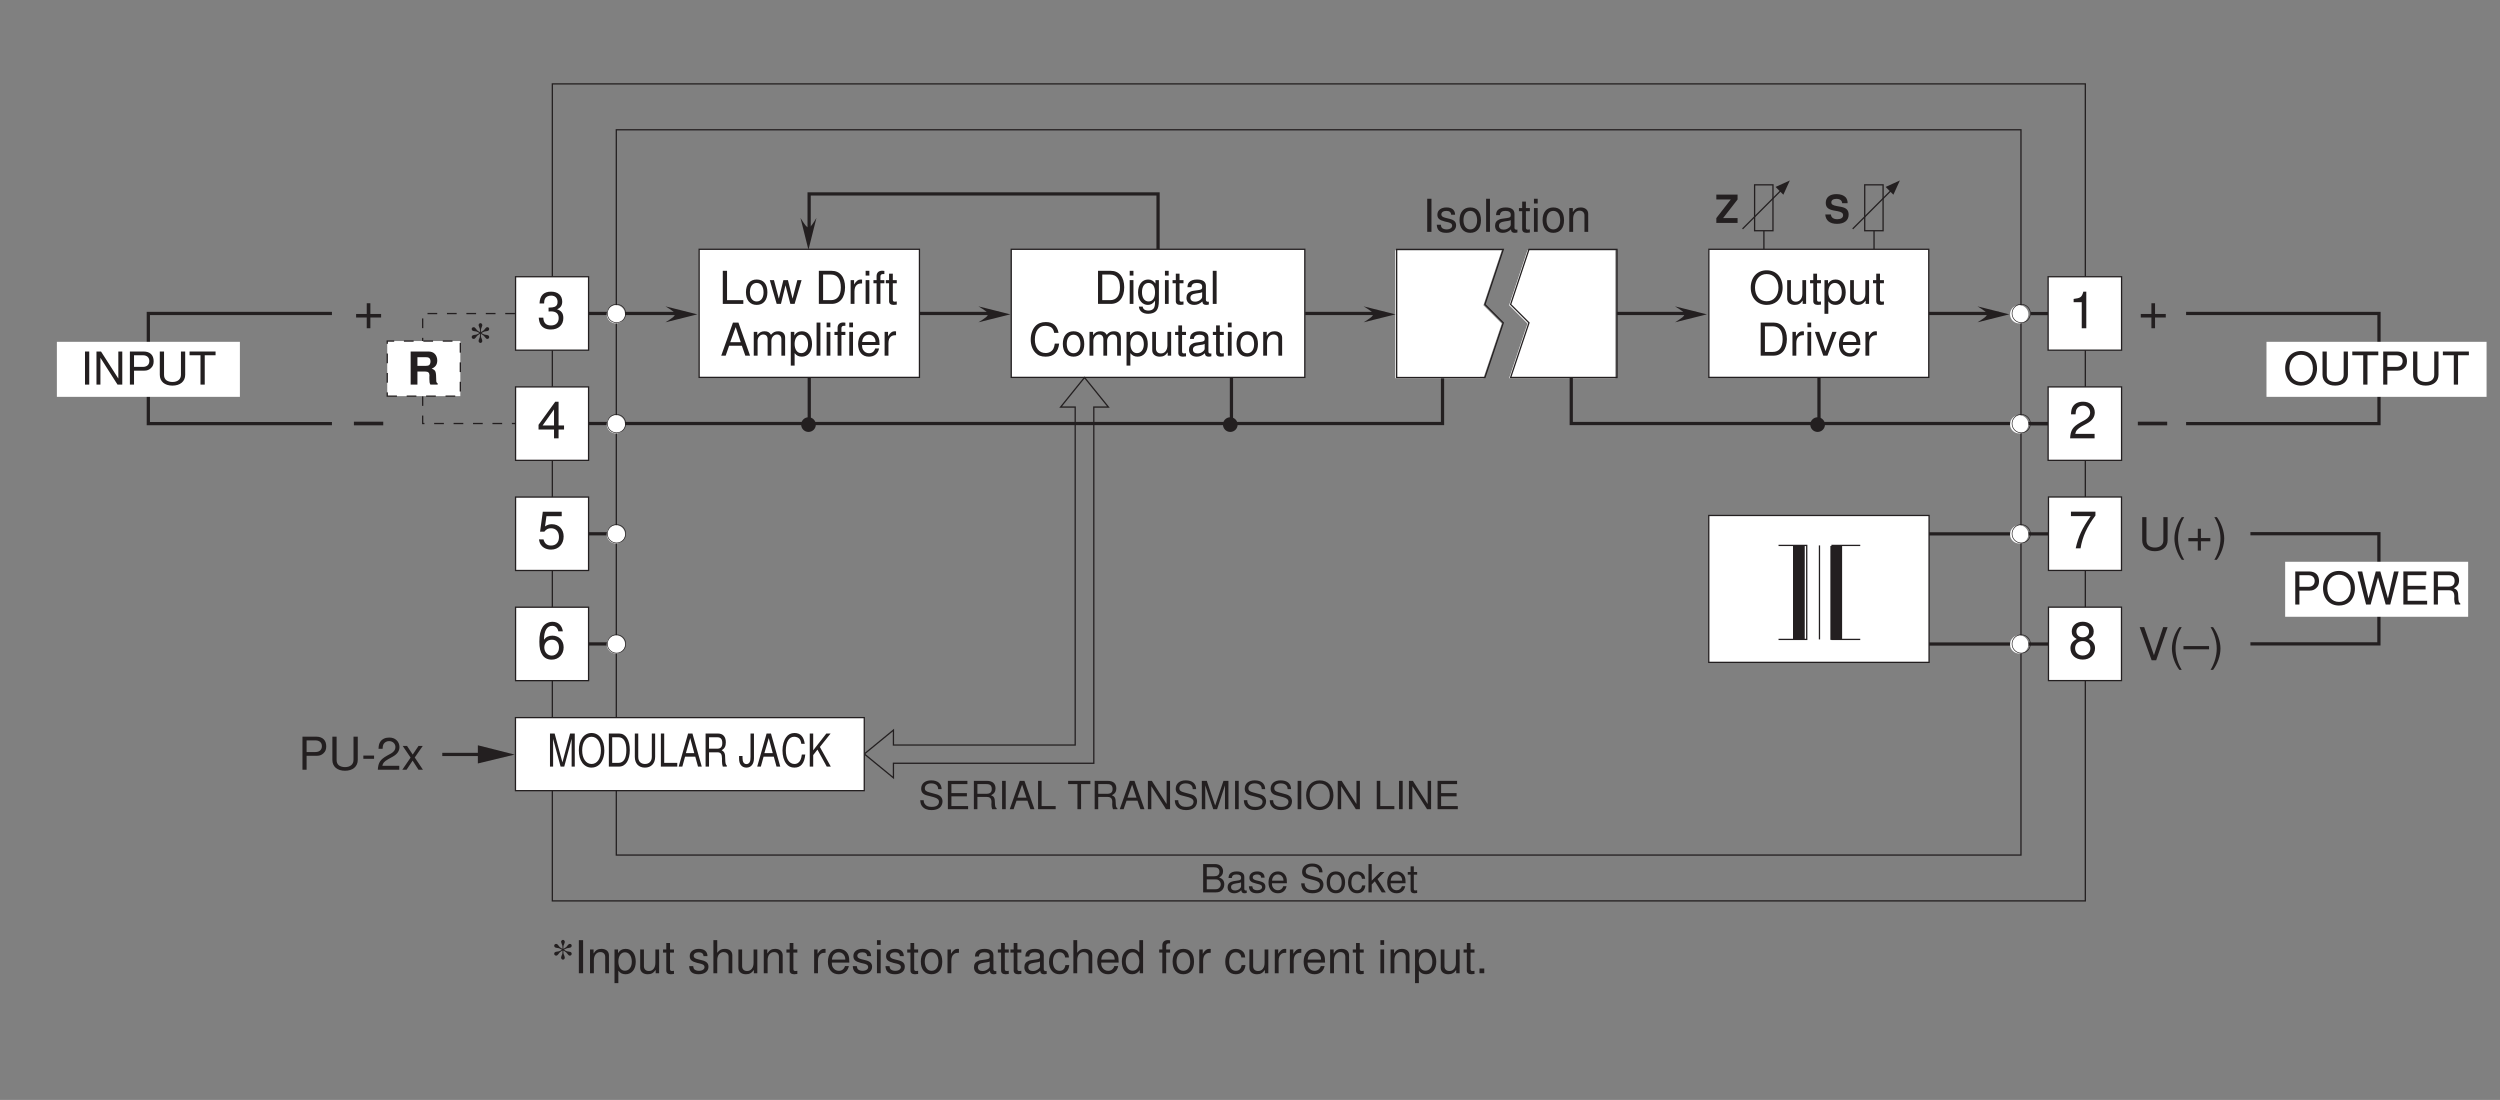 <?xml version="1.0" encoding="UTF-8"?>
<svg xmlns="http://www.w3.org/2000/svg" xmlns:xlink="http://www.w3.org/1999/xlink" width="386pt" height="169.83pt" viewBox="0 0 386 169.83" version="1.2">
<rect x="0" y="0" width="386" height="169.83" fill="#808080" stroke="none"/>
<defs>
<g>
<symbol overflow="visible" id="glyph0-0">
<path style="stroke:none;" d=""/>
</symbol>
<symbol overflow="visible" id="glyph0-1">
<path style="stroke:none;" d="M 4.266 -2.125 L 2.609 -2.125 L 2.609 -3.781 L 2.047 -3.781 L 2.047 -2.125 L 0.406 -2.125 L 0.406 -1.578 L 2.047 -1.578 L 2.047 0.078 L 2.609 0.078 L 2.609 -1.578 L 4.266 -1.578 Z M 4.266 -2.125 "/>
</symbol>
<symbol overflow="visible" id="glyph0-2">
<path style="stroke:none;" d="M 4.484 -2.484 L -0.047 -2.484 L -0.047 -1.922 L 4.484 -1.922 Z M 4.484 -2.484 "/>
</symbol>
<symbol overflow="visible" id="glyph0-3">
<path style="stroke:none;" d="M 1.766 -2.594 L 1.859 -2.594 L 2.141 -2.609 C 2.922 -2.609 3.328 -2.25 3.328 -1.578 C 3.328 -0.859 2.875 -0.438 2.141 -0.438 C 1.375 -0.438 1 -0.828 0.953 -1.641 L 0.25 -1.641 C 0.281 -1.188 0.375 -0.891 0.5 -0.641 C 0.797 -0.094 1.344 0.188 2.125 0.188 C 3.297 0.188 4.047 -0.516 4.047 -1.578 C 4.047 -2.297 3.766 -2.703 3.078 -2.938 C 3.609 -3.141 3.875 -3.531 3.875 -4.109 C 3.875 -5.078 3.219 -5.656 2.141 -5.656 C 1 -5.656 0.406 -5.031 0.375 -3.828 L 1.078 -3.828 C 1.078 -4.172 1.125 -4.375 1.203 -4.547 C 1.359 -4.859 1.719 -5.047 2.156 -5.047 C 2.781 -5.047 3.156 -4.672 3.156 -4.078 C 3.156 -3.688 3.016 -3.438 2.703 -3.312 C 2.5 -3.234 2.266 -3.203 1.766 -3.188 Z M 1.766 -2.594 "/>
</symbol>
<symbol overflow="visible" id="glyph0-4">
<path style="stroke:none;" d="M 2.609 -1.359 L 2.609 0 L 3.312 0 L 3.312 -1.359 L 4.156 -1.359 L 4.156 -1.984 L 3.312 -1.984 L 3.312 -5.656 L 2.797 -5.656 L 0.219 -2.094 L 0.219 -1.359 Z M 2.609 -1.984 L 0.844 -1.984 L 2.609 -4.469 Z M 2.609 -1.984 "/>
</symbol>
<symbol overflow="visible" id="glyph0-5">
<path style="stroke:none;" d="M 3.797 -5.656 L 0.875 -5.656 L 0.453 -2.578 L 1.109 -2.578 C 1.422 -2.969 1.703 -3.109 2.141 -3.109 C 2.891 -3.109 3.375 -2.594 3.375 -1.75 C 3.375 -0.938 2.906 -0.438 2.141 -0.438 C 1.531 -0.438 1.156 -0.75 0.984 -1.391 L 0.281 -1.391 C 0.375 -0.922 0.453 -0.703 0.625 -0.5 C 0.938 -0.062 1.516 0.188 2.156 0.188 C 3.297 0.188 4.094 -0.641 4.094 -1.844 C 4.094 -2.969 3.359 -3.734 2.266 -3.734 C 1.875 -3.734 1.547 -3.625 1.219 -3.391 L 1.438 -4.969 L 3.797 -4.969 Z M 3.797 -5.656 "/>
</symbol>
<symbol overflow="visible" id="glyph0-6">
<path style="stroke:none;" d="M 3.969 -4.188 C 3.844 -5.109 3.234 -5.656 2.375 -5.656 C 1.75 -5.656 1.188 -5.359 0.859 -4.859 C 0.5 -4.297 0.344 -3.609 0.344 -2.578 C 0.344 -1.625 0.484 -1.016 0.828 -0.516 C 1.125 -0.062 1.625 0.188 2.25 0.188 C 3.328 0.188 4.094 -0.609 4.094 -1.719 C 4.094 -2.781 3.375 -3.516 2.359 -3.516 C 1.797 -3.516 1.359 -3.312 1.062 -2.891 C 1.062 -4.266 1.516 -5.031 2.328 -5.031 C 2.812 -5.031 3.156 -4.734 3.281 -4.188 Z M 2.281 -2.891 C 2.953 -2.891 3.375 -2.422 3.375 -1.672 C 3.375 -0.953 2.891 -0.438 2.25 -0.438 C 1.594 -0.438 1.109 -0.984 1.109 -1.703 C 1.109 -2.406 1.578 -2.891 2.281 -2.891 Z M 2.281 -2.891 "/>
</symbol>
<symbol overflow="visible" id="glyph0-7">
<path style="stroke:none;" d="M 2.062 -4.031 L 2.062 0 L 2.766 0 L 2.766 -5.656 L 2.312 -5.656 C 2.062 -4.797 1.906 -4.672 0.812 -4.531 L 0.812 -4.031 Z M 2.062 -4.031 "/>
</symbol>
<symbol overflow="visible" id="glyph0-8">
<path style="stroke:none;" d="M 4.047 -0.688 L 1.062 -0.688 C 1.141 -1.156 1.391 -1.453 2.078 -1.859 L 2.875 -2.297 C 3.672 -2.719 4.078 -3.312 4.078 -4 C 4.078 -4.469 3.891 -4.906 3.547 -5.219 C 3.219 -5.516 2.797 -5.656 2.266 -5.656 C 1.547 -5.656 1.016 -5.406 0.703 -4.922 C 0.5 -4.625 0.422 -4.266 0.406 -3.703 L 1.109 -3.703 C 1.125 -4.078 1.172 -4.312 1.266 -4.5 C 1.453 -4.844 1.828 -5.047 2.25 -5.047 C 2.875 -5.047 3.359 -4.594 3.359 -3.984 C 3.359 -3.531 3.094 -3.156 2.594 -2.859 L 1.859 -2.453 C 0.672 -1.781 0.328 -1.25 0.266 0 L 4.047 0 Z M 4.047 -0.688 "/>
</symbol>
<symbol overflow="visible" id="glyph0-9">
<path style="stroke:none;" d="M 4.156 -5.656 L 0.375 -5.656 L 0.375 -4.969 L 3.422 -4.969 C 2.078 -3.047 1.531 -1.859 1.109 0 L 1.859 0 C 2.156 -1.812 2.875 -3.375 4.156 -5.062 Z M 4.156 -5.656 "/>
</symbol>
<symbol overflow="visible" id="glyph0-10">
<path style="stroke:none;" d="M 3.125 -2.984 C 3.703 -3.328 3.891 -3.609 3.891 -4.156 C 3.891 -5.031 3.203 -5.656 2.203 -5.656 C 1.203 -5.656 0.5 -5.031 0.5 -4.156 C 0.5 -3.625 0.688 -3.344 1.266 -2.984 C 0.609 -2.672 0.297 -2.203 0.297 -1.578 C 0.297 -0.531 1.078 0.188 2.203 0.188 C 3.312 0.188 4.094 -0.531 4.094 -1.562 C 4.094 -2.203 3.781 -2.672 3.125 -2.984 Z M 2.203 -5.031 C 2.797 -5.031 3.172 -4.688 3.172 -4.141 C 3.172 -3.609 2.781 -3.25 2.203 -3.25 C 1.609 -3.25 1.219 -3.609 1.219 -4.141 C 1.219 -4.688 1.609 -5.031 2.203 -5.031 Z M 2.203 -2.672 C 2.891 -2.672 3.375 -2.219 3.375 -1.562 C 3.375 -0.891 2.891 -0.438 2.188 -0.438 C 1.5 -0.438 1.016 -0.891 1.016 -1.562 C 1.016 -2.219 1.5 -2.672 2.203 -2.672 Z M 2.203 -2.672 "/>
</symbol>
<symbol overflow="visible" id="glyph1-0">
<path style="stroke:none;" d=""/>
</symbol>
<symbol overflow="visible" id="glyph1-1">
<path style="stroke:none;" d="M 1.359 -5.109 L 0.703 -5.109 L 0.703 0 L 1.359 0 Z M 1.359 -5.109 "/>
</symbol>
<symbol overflow="visible" id="glyph1-2">
<path style="stroke:none;" d="M 3.062 -2.641 C 3.062 -3.359 2.578 -3.766 1.734 -3.766 C 0.875 -3.766 0.328 -3.328 0.328 -2.656 C 0.328 -2.078 0.625 -1.812 1.484 -1.594 L 2.031 -1.469 C 2.438 -1.359 2.609 -1.219 2.609 -0.953 C 2.609 -0.609 2.266 -0.375 1.75 -0.375 C 1.438 -0.375 1.172 -0.469 1.016 -0.625 C 0.938 -0.734 0.891 -0.828 0.859 -1.094 L 0.234 -1.094 C 0.266 -0.25 0.734 0.156 1.703 0.156 C 2.625 0.156 3.219 -0.297 3.219 -1 C 3.219 -1.547 2.906 -1.844 2.172 -2.016 L 1.609 -2.156 C 1.141 -2.266 0.938 -2.422 0.938 -2.688 C 0.938 -3.016 1.234 -3.234 1.719 -3.234 C 2.188 -3.234 2.438 -3.031 2.453 -2.641 Z M 3.062 -2.641 "/>
</symbol>
<symbol overflow="visible" id="glyph1-3">
<path style="stroke:none;" d="M 1.906 -3.766 C 0.875 -3.766 0.25 -3.031 0.25 -1.812 C 0.25 -0.578 0.875 0.156 1.906 0.156 C 2.938 0.156 3.562 -0.578 3.562 -1.781 C 3.562 -3.047 2.969 -3.766 1.906 -3.766 Z M 1.906 -3.234 C 2.562 -3.234 2.969 -2.688 2.969 -1.781 C 2.969 -0.922 2.562 -0.375 1.906 -0.375 C 1.266 -0.375 0.859 -0.922 0.859 -1.812 C 0.859 -2.688 1.266 -3.234 1.906 -3.234 Z M 1.906 -3.234 "/>
</symbol>
<symbol overflow="visible" id="glyph1-4">
<path style="stroke:none;" d="M 1.062 -5.109 L 0.469 -5.109 L 0.469 0 L 1.062 0 Z M 1.062 -5.109 "/>
</symbol>
<symbol overflow="visible" id="glyph1-5">
<path style="stroke:none;" d="M 3.75 -0.344 C 3.688 -0.328 3.656 -0.328 3.625 -0.328 C 3.422 -0.328 3.297 -0.438 3.297 -0.609 L 3.297 -2.766 C 3.297 -3.422 2.828 -3.766 1.922 -3.766 C 1.391 -3.766 0.953 -3.625 0.703 -3.344 C 0.531 -3.156 0.469 -2.953 0.453 -2.578 L 1.047 -2.578 C 1.094 -3.031 1.359 -3.234 1.906 -3.234 C 2.422 -3.234 2.719 -3.031 2.719 -2.688 L 2.719 -2.531 C 2.719 -2.281 2.578 -2.188 2.109 -2.125 C 1.281 -2.016 1.156 -2 0.938 -1.906 C 0.516 -1.734 0.297 -1.406 0.297 -0.922 C 0.297 -0.266 0.75 0.156 1.5 0.156 C 1.953 0.156 2.328 0 2.75 -0.375 C 2.781 0 2.969 0.156 3.344 0.156 C 3.469 0.156 3.562 0.141 3.75 0.094 Z M 2.719 -1.156 C 2.719 -0.953 2.672 -0.844 2.484 -0.672 C 2.25 -0.469 1.969 -0.344 1.625 -0.344 C 1.172 -0.344 0.906 -0.562 0.906 -0.938 C 0.906 -1.328 1.156 -1.516 1.781 -1.609 C 2.406 -1.688 2.531 -1.719 2.719 -1.812 Z M 2.719 -1.156 "/>
</symbol>
<symbol overflow="visible" id="glyph1-6">
<path style="stroke:none;" d="M 1.781 -3.672 L 1.172 -3.672 L 1.172 -4.672 L 0.594 -4.672 L 0.594 -3.672 L 0.094 -3.672 L 0.094 -3.188 L 0.594 -3.188 L 0.594 -0.422 C 0.594 -0.047 0.844 0.156 1.297 0.156 C 1.438 0.156 1.578 0.141 1.781 0.109 L 1.781 -0.375 C 1.703 -0.359 1.609 -0.344 1.5 -0.344 C 1.25 -0.344 1.172 -0.422 1.172 -0.672 L 1.172 -3.188 L 1.781 -3.188 Z M 1.781 -3.672 "/>
</symbol>
<symbol overflow="visible" id="glyph1-7">
<path style="stroke:none;" d="M 1.047 -3.672 L 0.469 -3.672 L 0.469 0 L 1.047 0 Z M 1.047 -5.109 L 0.469 -5.109 L 0.469 -4.375 L 1.047 -4.375 Z M 1.047 -5.109 "/>
</symbol>
<symbol overflow="visible" id="glyph1-8">
<path style="stroke:none;" d="M 0.484 -3.672 L 0.484 0 L 1.078 0 L 1.078 -2.016 C 1.078 -2.766 1.469 -3.266 2.078 -3.266 C 2.531 -3.266 2.828 -2.984 2.828 -2.547 L 2.828 0 L 3.406 0 L 3.406 -2.766 C 3.406 -3.375 2.953 -3.766 2.25 -3.766 C 1.703 -3.766 1.344 -3.562 1.031 -3.047 L 1.031 -3.672 Z M 0.484 -3.672 "/>
</symbol>
<symbol overflow="visible" id="glyph1-9">
<path style="stroke:none;" d="M 0.375 1.531 L 0.969 1.531 L 0.969 -0.391 C 1.281 0 1.609 0.156 2.094 0.156 C 3.031 0.156 3.656 -0.609 3.656 -1.766 C 3.656 -3 3.062 -3.766 2.094 -3.766 C 1.594 -3.766 1.188 -3.547 0.922 -3.109 L 0.922 -3.672 L 0.375 -3.672 Z M 1.984 -3.234 C 2.625 -3.234 3.047 -2.656 3.047 -1.781 C 3.047 -0.953 2.625 -0.391 1.984 -0.391 C 1.375 -0.391 0.969 -0.938 0.969 -1.812 C 0.969 -2.672 1.375 -3.234 1.984 -3.234 Z M 1.984 -3.234 "/>
</symbol>
<symbol overflow="visible" id="glyph1-10">
<path style="stroke:none;" d="M 3.375 0 L 3.375 -3.672 L 2.797 -3.672 L 2.797 -1.594 C 2.797 -0.844 2.406 -0.344 1.797 -0.344 C 1.328 -0.344 1.031 -0.625 1.031 -1.078 L 1.031 -3.672 L 0.453 -3.672 L 0.453 -0.844 C 0.453 -0.234 0.906 0.156 1.625 0.156 C 2.156 0.156 2.5 -0.031 2.844 -0.516 L 2.844 0 Z M 3.375 0 "/>
</symbol>
<symbol overflow="visible" id="glyph1-11">
<path style="stroke:none;" d=""/>
</symbol>
<symbol overflow="visible" id="glyph1-12">
<path style="stroke:none;" d="M 0.484 -5.109 L 0.484 0 L 1.078 0 L 1.078 -2.016 C 1.078 -2.766 1.469 -3.266 2.062 -3.266 C 2.25 -3.266 2.438 -3.203 2.578 -3.094 C 2.75 -2.969 2.828 -2.797 2.828 -2.547 L 2.828 0 L 3.406 0 L 3.406 -2.766 C 3.406 -3.391 2.969 -3.766 2.25 -3.766 C 1.734 -3.766 1.406 -3.609 1.078 -3.156 L 1.078 -5.109 Z M 0.484 -5.109 "/>
</symbol>
<symbol overflow="visible" id="glyph1-13">
<path style="stroke:none;" d="M 0.484 -3.672 L 0.484 0 L 1.078 0 L 1.078 -1.906 C 1.078 -2.422 1.203 -2.766 1.484 -2.969 C 1.672 -3.109 1.844 -3.156 2.25 -3.156 L 2.25 -3.75 C 2.156 -3.766 2.094 -3.766 2.016 -3.766 C 1.641 -3.766 1.359 -3.547 1.016 -3 L 1.016 -3.672 Z M 0.484 -3.672 "/>
</symbol>
<symbol overflow="visible" id="glyph1-14">
<path style="stroke:none;" d="M 3.594 -1.641 C 3.594 -2.203 3.547 -2.531 3.438 -2.812 C 3.203 -3.406 2.641 -3.766 1.953 -3.766 C 0.938 -3.766 0.281 -2.984 0.281 -1.781 C 0.281 -0.578 0.922 0.156 1.953 0.156 C 2.781 0.156 3.359 -0.312 3.516 -1.109 L 2.922 -1.109 C 2.766 -0.625 2.438 -0.375 1.969 -0.375 C 1.594 -0.375 1.281 -0.547 1.078 -0.859 C 0.938 -1.062 0.891 -1.281 0.891 -1.641 Z M 0.906 -2.109 C 0.953 -2.797 1.359 -3.234 1.953 -3.234 C 2.531 -3.234 2.969 -2.766 2.969 -2.156 C 2.969 -2.141 2.969 -2.125 2.969 -2.109 Z M 0.906 -2.109 "/>
</symbol>
<symbol overflow="visible" id="glyph1-15">
<path style="stroke:none;" d="M 3.297 -2.438 C 3.266 -2.797 3.188 -3.031 3.047 -3.234 C 2.797 -3.562 2.359 -3.766 1.844 -3.766 C 0.859 -3.766 0.219 -2.984 0.219 -1.766 C 0.219 -0.594 0.844 0.156 1.844 0.156 C 2.719 0.156 3.266 -0.359 3.344 -1.266 L 2.75 -1.266 C 2.656 -0.672 2.359 -0.375 1.859 -0.375 C 1.219 -0.375 0.828 -0.906 0.828 -1.766 C 0.828 -2.688 1.203 -3.234 1.844 -3.234 C 2.328 -3.234 2.641 -2.953 2.703 -2.438 Z M 3.297 -2.438 "/>
</symbol>
<symbol overflow="visible" id="glyph1-16">
<path style="stroke:none;" d="M 3.469 -5.109 L 2.891 -5.109 L 2.891 -3.203 C 2.641 -3.578 2.25 -3.766 1.75 -3.766 C 0.812 -3.766 0.188 -3.016 0.188 -1.844 C 0.188 -0.609 0.797 0.156 1.781 0.156 C 2.281 0.156 2.625 -0.031 2.953 -0.484 L 2.953 0 L 3.469 0 Z M 1.859 -3.234 C 2.484 -3.234 2.891 -2.672 2.891 -1.797 C 2.891 -0.938 2.484 -0.391 1.859 -0.391 C 1.219 -0.391 0.797 -0.953 0.797 -1.812 C 0.797 -2.656 1.219 -3.234 1.859 -3.234 Z M 1.859 -3.234 "/>
</symbol>
<symbol overflow="visible" id="glyph1-17">
<path style="stroke:none;" d="M 1.812 -3.672 L 1.203 -3.672 L 1.203 -4.234 C 1.203 -4.484 1.344 -4.609 1.609 -4.609 C 1.656 -4.609 1.672 -4.609 1.812 -4.609 L 1.812 -5.094 C 1.672 -5.109 1.594 -5.125 1.484 -5.125 C 0.938 -5.125 0.609 -4.812 0.609 -4.297 L 0.609 -3.672 L 0.125 -3.672 L 0.125 -3.188 L 0.609 -3.188 L 0.609 0 L 1.203 0 L 1.203 -3.188 L 1.812 -3.188 Z M 1.812 -3.672 "/>
</symbol>
<symbol overflow="visible" id="glyph1-18">
<path style="stroke:none;" d="M 1.344 -0.734 L 0.609 -0.734 L 0.609 0 L 1.344 0 Z M 1.344 -0.734 "/>
</symbol>
<symbol overflow="visible" id="glyph1-19">
<path style="stroke:none;" d="M 4.516 -5.109 L 3.906 -5.109 L 3.906 -0.938 L 1.234 -5.109 L 0.531 -5.109 L 0.531 0 L 1.141 0 L 1.141 -4.141 L 3.781 0 L 4.516 0 Z M 4.516 -5.109 "/>
</symbol>
<symbol overflow="visible" id="glyph1-20">
<path style="stroke:none;" d="M 1.281 -2.156 L 2.891 -2.156 C 3.297 -2.156 3.609 -2.281 3.875 -2.531 C 4.188 -2.812 4.312 -3.141 4.312 -3.609 C 4.312 -4.562 3.75 -5.109 2.75 -5.109 L 0.641 -5.109 L 0.641 0 L 1.281 0 Z M 1.281 -2.734 L 1.281 -4.531 L 2.641 -4.531 C 3.266 -4.531 3.641 -4.188 3.641 -3.641 C 3.641 -3.078 3.266 -2.734 2.641 -2.734 Z M 1.281 -2.734 "/>
</symbol>
<symbol overflow="visible" id="glyph1-21">
<path style="stroke:none;" d="M 3.859 -5.109 L 3.859 -1.516 C 3.859 -0.828 3.359 -0.406 2.547 -0.406 C 2.172 -0.406 1.859 -0.5 1.609 -0.672 C 1.359 -0.875 1.25 -1.141 1.25 -1.516 L 1.25 -5.109 L 0.594 -5.109 L 0.594 -1.516 C 0.594 -0.484 1.344 0.156 2.547 0.156 C 3.75 0.156 4.516 -0.5 4.516 -1.516 L 4.516 -5.109 Z M 3.859 -5.109 "/>
</symbol>
<symbol overflow="visible" id="glyph1-22">
<path style="stroke:none;" d="M 2.484 -4.531 L 4.156 -4.531 L 4.156 -5.109 L 0.141 -5.109 L 0.141 -4.531 L 1.828 -4.531 L 1.828 0 L 2.484 0 Z M 2.484 -4.531 "/>
</symbol>
<symbol overflow="visible" id="glyph1-23">
<path style="stroke:none;" d="M 1.219 -5.109 L 0.562 -5.109 L 0.562 0 L 3.734 0 L 3.734 -0.578 L 1.219 -0.578 Z M 1.219 -5.109 "/>
</symbol>
<symbol overflow="visible" id="glyph1-24">
<path style="stroke:none;" d="M 3.875 0 L 4.953 -3.672 L 4.297 -3.672 L 3.562 -0.812 L 2.844 -3.672 L 2.141 -3.672 L 1.438 -0.812 L 0.688 -3.672 L 0.047 -3.672 L 1.109 0 L 1.766 0 L 2.469 -2.875 L 3.219 0 Z M 3.875 0 "/>
</symbol>
<symbol overflow="visible" id="glyph1-25">
<path style="stroke:none;" d="M 0.625 0 L 2.594 0 C 3.875 0 4.672 -0.969 4.672 -2.562 C 4.672 -4.141 3.891 -5.109 2.594 -5.109 L 0.625 -5.109 Z M 1.281 -0.578 L 1.281 -4.531 L 2.484 -4.531 C 3.484 -4.531 4.016 -3.844 4.016 -2.547 C 4.016 -1.266 3.484 -0.578 2.484 -0.578 Z M 1.281 -0.578 "/>
</symbol>
<symbol overflow="visible" id="glyph1-26">
<path style="stroke:none;" d="M 3.312 -1.531 L 3.844 0 L 4.578 0 L 2.781 -5.109 L 1.938 -5.109 L 0.125 0 L 0.812 0 L 1.344 -1.531 Z M 3.141 -2.078 L 1.516 -2.078 L 2.359 -4.406 Z M 3.141 -2.078 "/>
</symbol>
<symbol overflow="visible" id="glyph1-27">
<path style="stroke:none;" d="M 0.484 -3.672 L 0.484 0 L 1.078 0 L 1.078 -2.297 C 1.078 -2.828 1.469 -3.266 1.938 -3.266 C 2.375 -3.266 2.625 -3 2.625 -2.531 L 2.625 0 L 3.203 0 L 3.203 -2.297 C 3.203 -2.828 3.594 -3.266 4.062 -3.266 C 4.5 -3.266 4.75 -2.984 4.75 -2.531 L 4.75 0 L 5.328 0 L 5.328 -2.75 C 5.328 -3.406 4.953 -3.766 4.266 -3.766 C 3.781 -3.766 3.484 -3.625 3.141 -3.219 C 2.922 -3.609 2.625 -3.766 2.156 -3.766 C 1.672 -3.766 1.344 -3.594 1.031 -3.156 L 1.031 -3.672 Z M 0.484 -3.672 "/>
</symbol>
<symbol overflow="visible" id="glyph1-28">
<path style="stroke:none;" d="M 2.719 -5.188 C 1.266 -5.188 0.266 -4.109 0.266 -2.516 C 0.266 -0.922 1.266 0.156 2.734 0.156 C 3.344 0.156 3.906 -0.031 4.312 -0.375 C 4.859 -0.844 5.188 -1.641 5.188 -2.469 C 5.188 -4.109 4.219 -5.188 2.719 -5.188 Z M 2.719 -4.609 C 3.828 -4.609 4.547 -3.766 4.547 -2.484 C 4.547 -1.25 3.812 -0.406 2.734 -0.406 C 1.641 -0.406 0.922 -1.25 0.922 -2.516 C 0.922 -3.766 1.641 -4.609 2.719 -4.609 Z M 2.719 -4.609 "/>
</symbol>
<symbol overflow="visible" id="glyph1-29">
<path style="stroke:none;" d="M 2 0 L 3.406 -3.672 L 2.75 -3.672 L 1.703 -0.688 L 0.734 -3.672 L 0.062 -3.672 L 1.359 0 Z M 2 0 "/>
</symbol>
<symbol overflow="visible" id="glyph1-30">
<path style="stroke:none;" d="M 1.656 -5.109 C 0.953 -4.188 0.516 -2.906 0.516 -1.812 C 0.516 -0.703 0.953 0.562 1.656 1.484 L 2.031 1.484 C 1.422 0.484 1.078 -0.688 1.078 -1.812 C 1.078 -2.922 1.422 -4.109 2.031 -5.109 Z M 1.656 -5.109 "/>
</symbol>
<symbol overflow="visible" id="glyph1-31">
<path style="stroke:none;" d="M 3.734 -1.875 L 2.281 -1.875 L 2.281 -3.312 L 1.797 -3.312 L 1.797 -1.875 L 0.344 -1.875 L 0.344 -1.375 L 1.797 -1.375 L 1.797 0.062 L 2.281 0.062 L 2.281 -1.375 L 3.734 -1.375 Z M 3.734 -1.875 "/>
</symbol>
<symbol overflow="visible" id="glyph1-32">
<path style="stroke:none;" d="M 0.656 1.484 C 1.344 0.562 1.797 -0.703 1.797 -1.812 C 1.797 -2.906 1.344 -4.188 0.656 -5.109 L 0.266 -5.109 C 0.875 -4.109 1.219 -2.922 1.219 -1.812 C 1.219 -0.688 0.875 0.484 0.266 1.484 Z M 0.656 1.484 "/>
</symbol>
<symbol overflow="visible" id="glyph1-33">
<path style="stroke:none;" d="M 2.75 0 L 4.516 -5.109 L 3.828 -5.109 L 2.406 -0.781 L 0.906 -5.109 L 0.203 -5.109 L 2.047 0 Z M 2.75 0 "/>
</symbol>
<symbol overflow="visible" id="glyph1-34">
<path style="stroke:none;" d="M 3.922 -2.188 L -0.031 -2.188 L -0.031 -1.688 L 3.922 -1.688 Z M 3.922 -2.188 "/>
</symbol>
<symbol overflow="visible" id="glyph1-35">
<path style="stroke:none;" d="M 5.203 0 L 6.5 -5.109 L 5.781 -5.109 L 4.844 -0.953 L 3.672 -5.109 L 2.969 -5.109 L 1.844 -0.953 L 0.875 -5.109 L 0.156 -5.109 L 1.469 0 L 2.172 0 L 3.312 -4.188 L 4.5 0 Z M 5.203 0 "/>
</symbol>
<symbol overflow="visible" id="glyph1-36">
<path style="stroke:none;" d="M 1.281 -2.328 L 4.062 -2.328 L 4.062 -2.891 L 1.281 -2.891 L 1.281 -4.531 L 4.172 -4.531 L 4.172 -5.109 L 0.625 -5.109 L 0.625 0 L 4.297 0 L 4.297 -0.578 L 1.281 -0.578 Z M 1.281 -2.328 "/>
</symbol>
<symbol overflow="visible" id="glyph1-37">
<path style="stroke:none;" d="M 1.297 -2.203 L 2.984 -2.203 C 3.562 -2.203 3.828 -1.922 3.828 -1.281 L 3.812 -0.828 C 3.812 -0.516 3.875 -0.203 3.969 0 L 4.75 0 L 4.75 -0.156 C 4.516 -0.328 4.453 -0.516 4.438 -1.188 C 4.438 -2.031 4.312 -2.281 3.75 -2.516 C 4.328 -2.797 4.562 -3.156 4.562 -3.734 C 4.562 -4.625 4 -5.109 3 -5.109 L 0.656 -5.109 L 0.656 0 L 1.297 0 Z M 1.297 -2.766 L 1.297 -4.531 L 2.875 -4.531 C 3.234 -4.531 3.453 -4.469 3.609 -4.328 C 3.781 -4.188 3.875 -3.953 3.875 -3.641 C 3.875 -3.047 3.562 -2.766 2.875 -2.766 Z M 1.297 -2.766 "/>
</symbol>
<symbol overflow="visible" id="glyph1-38">
<path style="stroke:none;" d="M 2.891 -3.672 L 2.891 -3.141 C 2.594 -3.562 2.234 -3.766 1.766 -3.766 C 0.828 -3.766 0.203 -2.969 0.203 -1.766 C 0.203 -1.172 0.359 -0.672 0.672 -0.328 C 0.938 -0.016 1.328 0.156 1.719 0.156 C 2.172 0.156 2.5 -0.031 2.828 -0.5 L 2.828 -0.312 C 2.828 0.188 2.766 0.484 2.625 0.688 C 2.469 0.906 2.156 1.031 1.812 1.031 C 1.547 1.031 1.297 0.969 1.141 0.844 C 1.016 0.734 0.953 0.641 0.922 0.422 L 0.328 0.422 C 0.391 1.109 0.922 1.531 1.781 1.531 C 2.328 1.531 2.797 1.344 3.031 1.062 C 3.312 0.719 3.422 0.266 3.422 -0.609 L 3.422 -3.672 Z M 1.828 -3.234 C 2.453 -3.234 2.828 -2.703 2.828 -1.781 C 2.828 -0.906 2.453 -0.375 1.828 -0.375 C 1.203 -0.375 0.812 -0.922 0.812 -1.812 C 0.812 -2.688 1.203 -3.234 1.828 -3.234 Z M 1.828 -3.234 "/>
</symbol>
<symbol overflow="visible" id="glyph1-39">
<path style="stroke:none;" d="M 4.641 -3.516 C 4.438 -4.641 3.781 -5.188 2.672 -5.188 C 1.984 -5.188 1.422 -4.969 1.047 -4.547 C 0.594 -4.047 0.344 -3.312 0.344 -2.484 C 0.344 -1.656 0.594 -0.938 1.078 -0.438 C 1.469 -0.031 1.969 0.156 2.641 0.156 C 3.891 0.156 4.578 -0.516 4.734 -1.859 L 4.062 -1.859 C 4.016 -1.516 3.938 -1.281 3.844 -1.078 C 3.625 -0.656 3.188 -0.406 2.641 -0.406 C 1.625 -0.406 0.984 -1.219 0.984 -2.5 C 0.984 -3.812 1.609 -4.609 2.594 -4.609 C 3 -4.609 3.391 -4.484 3.594 -4.297 C 3.781 -4.109 3.891 -3.906 3.969 -3.516 Z M 4.641 -3.516 "/>
</symbol>
<symbol overflow="visible" id="glyph1-40">
<path style="stroke:none;" d="M 1.984 -2.188 L 0.328 -2.188 L 0.328 -1.688 L 1.984 -1.688 Z M 1.984 -2.188 "/>
</symbol>
<symbol overflow="visible" id="glyph1-41">
<path style="stroke:none;" d="M 3.547 -0.609 L 0.938 -0.609 C 1 -1.016 1.219 -1.281 1.828 -1.625 L 2.531 -2.016 C 3.219 -2.391 3.578 -2.891 3.578 -3.5 C 3.578 -3.922 3.406 -4.312 3.109 -4.578 C 2.828 -4.844 2.453 -4.969 1.984 -4.969 C 1.359 -4.969 0.891 -4.734 0.609 -4.312 C 0.438 -4.047 0.359 -3.75 0.344 -3.234 L 0.969 -3.234 C 0.984 -3.578 1.031 -3.781 1.109 -3.938 C 1.281 -4.234 1.594 -4.422 1.969 -4.422 C 2.531 -4.422 2.953 -4.031 2.953 -3.5 C 2.953 -3.094 2.719 -2.766 2.281 -2.516 L 1.625 -2.156 C 0.594 -1.562 0.297 -1.094 0.234 0 L 3.547 0 Z M 3.547 -0.609 "/>
</symbol>
<symbol overflow="visible" id="glyph1-42">
<path style="stroke:none;" d="M 2.047 -1.891 L 3.281 -3.672 L 2.625 -3.672 L 1.734 -2.344 L 0.859 -3.672 L 0.188 -3.672 L 1.406 -1.875 L 0.125 0 L 0.781 0 L 1.719 -1.406 L 2.625 0 L 3.312 0 Z M 2.047 -1.891 "/>
</symbol>
<symbol overflow="visible" id="glyph2-0">
<path style="stroke:none;" d=""/>
</symbol>
<symbol overflow="visible" id="glyph2-1">
<path style="stroke:none;" d="M 1.672 -3.766 L 1.453 -3.891 C 1.281 -3.984 1.188 -4.078 1 -4.344 C 0.891 -4.484 0.812 -4.531 0.688 -4.531 C 0.531 -4.531 0.391 -4.406 0.391 -4.266 C 0.391 -4.062 0.516 -3.953 0.75 -3.922 C 1.078 -3.891 1.188 -3.859 1.375 -3.75 L 1.594 -3.625 L 1.375 -3.5 C 1.188 -3.391 1.078 -3.359 0.75 -3.328 C 0.516 -3.297 0.391 -3.188 0.391 -3 C 0.391 -2.844 0.531 -2.719 0.688 -2.719 C 0.812 -2.719 0.891 -2.766 1 -2.906 C 1.188 -3.172 1.266 -3.25 1.453 -3.375 L 1.672 -3.5 L 1.672 -3.25 C 1.672 -3.031 1.656 -2.969 1.5 -2.625 C 1.469 -2.531 1.453 -2.453 1.453 -2.406 C 1.453 -2.25 1.594 -2.094 1.75 -2.094 C 1.891 -2.094 2.031 -2.25 2.031 -2.406 C 2.031 -2.453 2.016 -2.531 1.984 -2.625 C 1.844 -2.953 1.812 -3.031 1.812 -3.25 L 1.812 -3.5 L 2.031 -3.375 C 2.219 -3.266 2.312 -3.172 2.5 -2.922 C 2.609 -2.766 2.688 -2.719 2.812 -2.719 C 2.969 -2.719 3.094 -2.844 3.094 -3 C 3.094 -3.188 2.969 -3.297 2.734 -3.328 C 2.406 -3.359 2.312 -3.391 2.109 -3.5 L 1.891 -3.625 L 2.109 -3.75 C 2.312 -3.859 2.422 -3.891 2.734 -3.922 C 2.969 -3.953 3.094 -4.062 3.094 -4.266 C 3.094 -4.422 2.969 -4.531 2.812 -4.531 C 2.688 -4.531 2.609 -4.484 2.5 -4.344 C 2.312 -4.078 2.219 -4 2.031 -3.891 L 1.812 -3.766 L 1.812 -4.016 C 1.812 -4.172 1.844 -4.328 1.922 -4.484 C 2.031 -4.75 2.031 -4.781 2.031 -4.844 C 2.031 -5 1.891 -5.156 1.75 -5.156 C 1.594 -5.156 1.453 -5 1.453 -4.844 C 1.453 -4.797 1.484 -4.719 1.516 -4.641 C 1.656 -4.297 1.672 -4.234 1.672 -4.016 Z M 1.672 -3.766 "/>
</symbol>
<symbol overflow="visible" id="glyph3-0">
<path style="stroke:none;" d=""/>
</symbol>
<symbol overflow="visible" id="glyph3-1">
<path style="stroke:none;" d="M 0.469 0 L 2.453 0 C 2.859 0 3.172 -0.109 3.406 -0.359 C 3.625 -0.594 3.734 -0.906 3.734 -1.25 C 3.734 -1.781 3.5 -2.094 2.938 -2.312 C 3.344 -2.5 3.547 -2.812 3.547 -3.266 C 3.547 -3.578 3.422 -3.859 3.203 -4.062 C 2.969 -4.281 2.672 -4.375 2.25 -4.375 L 0.469 -4.375 Z M 1.031 -2.484 L 1.031 -3.875 L 2.109 -3.875 C 2.422 -3.875 2.594 -3.844 2.75 -3.719 C 2.906 -3.609 2.984 -3.422 2.984 -3.188 C 2.984 -2.953 2.906 -2.766 2.75 -2.641 C 2.594 -2.531 2.422 -2.484 2.109 -2.484 Z M 1.031 -0.484 L 1.031 -2 L 2.391 -2 C 2.656 -2 2.844 -1.938 2.969 -1.781 C 3.109 -1.656 3.188 -1.453 3.188 -1.234 C 3.188 -1.031 3.109 -0.844 2.969 -0.703 C 2.844 -0.562 2.656 -0.484 2.391 -0.484 Z M 1.031 -0.484 "/>
</symbol>
<symbol overflow="visible" id="glyph3-2">
<path style="stroke:none;" d="M 3.203 -0.297 C 3.156 -0.281 3.125 -0.281 3.109 -0.281 C 2.922 -0.281 2.828 -0.375 2.828 -0.531 L 2.828 -2.375 C 2.828 -2.938 2.422 -3.234 1.656 -3.234 C 1.188 -3.234 0.812 -3.109 0.609 -2.875 C 0.469 -2.703 0.406 -2.531 0.391 -2.219 L 0.891 -2.219 C 0.938 -2.594 1.156 -2.766 1.625 -2.766 C 2.078 -2.766 2.328 -2.609 2.328 -2.297 L 2.328 -2.172 C 2.328 -1.969 2.203 -1.875 1.812 -1.828 C 1.109 -1.734 1 -1.703 0.797 -1.625 C 0.438 -1.484 0.25 -1.203 0.25 -0.797 C 0.25 -0.219 0.641 0.141 1.281 0.141 C 1.688 0.141 2 0 2.359 -0.328 C 2.391 0 2.547 0.141 2.875 0.141 C 2.969 0.141 3.047 0.125 3.203 0.078 Z M 2.328 -0.984 C 2.328 -0.828 2.281 -0.719 2.141 -0.578 C 1.938 -0.391 1.688 -0.297 1.391 -0.297 C 1 -0.297 0.781 -0.484 0.781 -0.797 C 0.781 -1.141 1 -1.297 1.531 -1.375 C 2.062 -1.453 2.172 -1.469 2.328 -1.547 Z M 2.328 -0.984 "/>
</symbol>
<symbol overflow="visible" id="glyph3-3">
<path style="stroke:none;" d="M 2.625 -2.266 C 2.625 -2.891 2.219 -3.234 1.484 -3.234 C 0.75 -3.234 0.281 -2.859 0.281 -2.281 C 0.281 -1.781 0.531 -1.547 1.281 -1.375 L 1.75 -1.25 C 2.094 -1.172 2.234 -1.047 2.234 -0.812 C 2.234 -0.516 1.938 -0.328 1.5 -0.328 C 1.234 -0.328 1 -0.406 0.875 -0.531 C 0.797 -0.625 0.766 -0.719 0.734 -0.938 L 0.203 -0.938 C 0.234 -0.203 0.641 0.141 1.453 0.141 C 2.25 0.141 2.75 -0.25 2.75 -0.859 C 2.75 -1.328 2.484 -1.578 1.859 -1.734 L 1.391 -1.844 C 0.984 -1.938 0.797 -2.078 0.797 -2.297 C 0.797 -2.594 1.062 -2.766 1.469 -2.766 C 1.875 -2.766 2.094 -2.594 2.094 -2.266 Z M 2.625 -2.266 "/>
</symbol>
<symbol overflow="visible" id="glyph3-4">
<path style="stroke:none;" d="M 3.078 -1.406 C 3.078 -1.891 3.047 -2.172 2.953 -2.406 C 2.75 -2.922 2.266 -3.234 1.688 -3.234 C 0.797 -3.234 0.234 -2.562 0.234 -1.531 C 0.234 -0.5 0.781 0.141 1.672 0.141 C 2.391 0.141 2.891 -0.266 3.016 -0.953 L 2.516 -0.953 C 2.375 -0.547 2.094 -0.328 1.688 -0.328 C 1.375 -0.328 1.094 -0.469 0.938 -0.734 C 0.812 -0.906 0.766 -1.094 0.766 -1.406 Z M 0.781 -1.812 C 0.812 -2.391 1.172 -2.766 1.672 -2.766 C 2.172 -2.766 2.547 -2.359 2.547 -1.844 C 2.547 -1.844 2.547 -1.828 2.531 -1.812 Z M 0.781 -1.812 "/>
</symbol>
<symbol overflow="visible" id="glyph3-5">
<path style="stroke:none;" d=""/>
</symbol>
<symbol overflow="visible" id="glyph3-6">
<path style="stroke:none;" d="M 3.578 -3.094 C 3.562 -3.953 2.984 -4.453 1.969 -4.453 C 1.016 -4.453 0.422 -3.953 0.422 -3.156 C 0.422 -2.625 0.703 -2.297 1.281 -2.141 L 2.359 -1.859 C 2.922 -1.703 3.172 -1.484 3.172 -1.141 C 3.172 -0.906 3.047 -0.672 2.859 -0.547 C 2.688 -0.422 2.406 -0.359 2.047 -0.359 C 1.578 -0.359 1.25 -0.469 1.047 -0.719 C 0.875 -0.906 0.812 -1.125 0.812 -1.391 L 0.281 -1.391 C 0.297 -0.984 0.375 -0.719 0.547 -0.484 C 0.844 -0.078 1.344 0.141 2.016 0.141 C 2.531 0.141 2.969 0.016 3.25 -0.203 C 3.547 -0.438 3.719 -0.828 3.719 -1.203 C 3.719 -1.734 3.391 -2.141 2.797 -2.297 L 1.703 -2.594 C 1.172 -2.734 0.984 -2.906 0.984 -3.234 C 0.984 -3.688 1.375 -3.984 1.953 -3.984 C 2.656 -3.984 3.047 -3.656 3.047 -3.094 Z M 3.578 -3.094 "/>
</symbol>
<symbol overflow="visible" id="glyph3-7">
<path style="stroke:none;" d="M 1.625 -3.234 C 0.75 -3.234 0.219 -2.609 0.219 -1.547 C 0.219 -0.484 0.75 0.141 1.641 0.141 C 2.516 0.141 3.062 -0.484 3.062 -1.531 C 3.062 -2.609 2.531 -3.234 1.625 -3.234 Z M 1.641 -2.766 C 2.203 -2.766 2.531 -2.312 2.531 -1.531 C 2.531 -0.797 2.188 -0.328 1.641 -0.328 C 1.078 -0.328 0.734 -0.781 0.734 -1.547 C 0.734 -2.297 1.078 -2.766 1.641 -2.766 Z M 1.641 -2.766 "/>
</symbol>
<symbol overflow="visible" id="glyph3-8">
<path style="stroke:none;" d="M 2.828 -2.094 C 2.797 -2.391 2.734 -2.594 2.609 -2.766 C 2.406 -3.062 2.016 -3.234 1.578 -3.234 C 0.734 -3.234 0.188 -2.562 0.188 -1.516 C 0.188 -0.5 0.719 0.141 1.578 0.141 C 2.328 0.141 2.797 -0.312 2.859 -1.078 L 2.359 -1.078 C 2.281 -0.578 2.016 -0.328 1.594 -0.328 C 1.031 -0.328 0.703 -0.781 0.703 -1.516 C 0.703 -2.297 1.031 -2.766 1.578 -2.766 C 2 -2.766 2.266 -2.531 2.328 -2.094 Z M 2.828 -2.094 "/>
</symbol>
<symbol overflow="visible" id="glyph3-9">
<path style="stroke:none;" d="M 0.844 -4.375 L 0.344 -4.375 L 0.344 0 L 0.844 0 L 0.844 -1.219 L 1.328 -1.703 L 2.391 0 L 3.016 0 L 1.734 -2.062 L 2.812 -3.141 L 2.172 -3.141 L 0.844 -1.812 Z M 0.844 -4.375 "/>
</symbol>
<symbol overflow="visible" id="glyph3-10">
<path style="stroke:none;" d="M 1.531 -3.141 L 1.016 -3.141 L 1.016 -4.016 L 0.516 -4.016 L 0.516 -3.141 L 0.078 -3.141 L 0.078 -2.734 L 0.516 -2.734 L 0.516 -0.359 C 0.516 -0.047 0.719 0.141 1.109 0.141 C 1.234 0.141 1.359 0.125 1.531 0.094 L 1.531 -0.328 C 1.453 -0.312 1.375 -0.297 1.281 -0.297 C 1.062 -0.297 1.016 -0.359 1.016 -0.578 L 1.016 -2.734 L 1.531 -2.734 Z M 1.531 -3.141 "/>
</symbol>
<symbol overflow="visible" id="glyph3-11">
<path style="stroke:none;" d="M 1.094 -1.984 L 3.484 -1.984 L 3.484 -2.484 L 1.094 -2.484 L 1.094 -3.875 L 3.562 -3.875 L 3.562 -4.375 L 0.547 -4.375 L 0.547 0 L 3.672 0 L 3.672 -0.484 L 1.094 -0.484 Z M 1.094 -1.984 "/>
</symbol>
<symbol overflow="visible" id="glyph3-12">
<path style="stroke:none;" d="M 1.109 -1.891 L 2.562 -1.891 C 3.047 -1.891 3.281 -1.641 3.281 -1.109 L 3.266 -0.719 C 3.266 -0.438 3.312 -0.188 3.391 0 L 4.078 0 L 4.078 -0.141 C 3.859 -0.281 3.828 -0.438 3.812 -1.016 C 3.797 -1.734 3.688 -1.953 3.219 -2.156 C 3.703 -2.406 3.906 -2.703 3.906 -3.203 C 3.906 -3.953 3.438 -4.375 2.578 -4.375 L 0.562 -4.375 L 0.562 0 L 1.109 0 Z M 1.109 -2.375 L 1.109 -3.875 L 2.469 -3.875 C 2.781 -3.875 2.953 -3.828 3.094 -3.719 C 3.25 -3.594 3.328 -3.391 3.328 -3.125 C 3.328 -2.609 3.062 -2.375 2.469 -2.375 Z M 1.109 -2.375 "/>
</symbol>
<symbol overflow="visible" id="glyph3-13">
<path style="stroke:none;" d="M 1.156 -4.375 L 0.594 -4.375 L 0.594 0 L 1.156 0 Z M 1.156 -4.375 "/>
</symbol>
<symbol overflow="visible" id="glyph3-14">
<path style="stroke:none;" d="M 2.844 -1.312 L 3.297 0 L 3.922 0 L 2.375 -4.375 L 1.656 -4.375 L 0.109 0 L 0.703 0 L 1.156 -1.312 Z M 2.688 -1.781 L 1.297 -1.781 L 2.016 -3.781 Z M 2.688 -1.781 "/>
</symbol>
<symbol overflow="visible" id="glyph3-15">
<path style="stroke:none;" d="M 1.031 -4.375 L 0.484 -4.375 L 0.484 0 L 3.203 0 L 3.203 -0.484 L 1.031 -0.484 Z M 1.031 -4.375 "/>
</symbol>
<symbol overflow="visible" id="glyph3-16">
<path style="stroke:none;" d="M 2.125 -3.875 L 3.562 -3.875 L 3.562 -4.375 L 0.125 -4.375 L 0.125 -3.875 L 1.562 -3.875 L 1.562 0 L 2.125 0 Z M 2.125 -3.875 "/>
</symbol>
<symbol overflow="visible" id="glyph3-17">
<path style="stroke:none;" d="M 3.875 -4.375 L 3.344 -4.375 L 3.344 -0.797 L 1.062 -4.375 L 0.453 -4.375 L 0.453 0 L 0.984 0 L 0.984 -3.547 L 3.25 0 L 3.875 0 Z M 3.875 -4.375 "/>
</symbol>
<symbol overflow="visible" id="glyph3-18">
<path style="stroke:none;" d="M 2.812 0 L 4.031 -3.672 L 4.031 0 L 4.562 0 L 4.562 -4.375 L 3.797 -4.375 L 2.516 -0.562 L 1.219 -4.375 L 0.453 -4.375 L 0.453 0 L 0.984 0 L 0.984 -3.672 L 2.219 0 Z M 2.812 0 "/>
</symbol>
<symbol overflow="visible" id="glyph3-19">
<path style="stroke:none;" d="M 2.328 -4.453 C 1.078 -4.453 0.234 -3.516 0.234 -2.156 C 0.234 -0.781 1.078 0.141 2.344 0.141 C 2.875 0.141 3.344 -0.031 3.703 -0.328 C 4.172 -0.719 4.453 -1.406 4.453 -2.125 C 4.453 -3.531 3.625 -4.453 2.328 -4.453 Z M 2.328 -3.953 C 3.281 -3.953 3.891 -3.234 3.891 -2.125 C 3.891 -1.078 3.266 -0.359 2.344 -0.359 C 1.406 -0.359 0.781 -1.078 0.781 -2.156 C 0.781 -3.234 1.406 -3.953 2.328 -3.953 Z M 2.328 -3.953 "/>
</symbol>
<symbol overflow="visible" id="glyph4-0">
<path style="stroke:none;" d=""/>
</symbol>
<symbol overflow="visible" id="glyph4-1">
<path style="stroke:none;" d="M 3.641 -3.047 C 3.641 -3.438 3.547 -3.703 3.344 -3.953 C 3.047 -4.266 2.562 -4.453 1.922 -4.453 C 0.875 -4.453 0.266 -3.953 0.266 -3.109 C 0.266 -2.422 0.609 -2.094 1.5 -1.922 L 2.109 -1.812 C 2.719 -1.688 2.938 -1.531 2.938 -1.172 C 2.938 -0.797 2.594 -0.578 2.047 -0.578 C 1.438 -0.578 1.094 -0.844 1.062 -1.312 L 0.188 -1.312 C 0.25 -0.375 0.891 0.141 2 0.141 C 3.125 0.141 3.797 -0.391 3.797 -1.281 C 3.797 -1.969 3.453 -2.328 2.641 -2.484 L 1.953 -2.609 C 1.312 -2.734 1.125 -2.875 1.125 -3.188 C 1.125 -3.516 1.422 -3.719 1.891 -3.719 C 2.453 -3.719 2.766 -3.484 2.797 -3.047 Z M 3.641 -3.047 "/>
</symbol>
<symbol overflow="visible" id="glyph4-2">
<path style="stroke:none;" d="M 3.469 -4.375 L 0.188 -4.375 L 0.188 -3.625 L 2.422 -3.625 L 0.188 -0.75 L 0.188 0 L 3.469 0 L 3.469 -0.75 L 1.234 -0.75 L 3.469 -3.625 Z M 3.469 -4.375 "/>
</symbol>
<symbol overflow="visible" id="glyph5-0">
<path style="stroke:none;" d=""/>
</symbol>
<symbol overflow="visible" id="glyph5-1">
<path style="stroke:none;" d="M 1.609 -2.016 L 2.812 -2.016 C 3.266 -2.016 3.469 -1.844 3.469 -1.406 C 3.469 -1.375 3.469 -1.297 3.453 -1.219 C 3.453 -1.078 3.453 -0.953 3.453 -0.875 C 3.453 -0.406 3.484 -0.25 3.609 0 L 4.734 0 L 4.734 -0.188 C 4.578 -0.281 4.516 -0.391 4.516 -0.609 C 4.484 -2.109 4.453 -2.188 3.812 -2.469 C 4.375 -2.688 4.672 -3.094 4.672 -3.719 C 4.672 -4.125 4.531 -4.5 4.281 -4.75 C 4.047 -4.984 3.734 -5.109 3.297 -5.109 L 0.562 -5.109 L 0.562 0 L 1.609 0 Z M 1.609 -2.891 L 1.609 -4.234 L 2.875 -4.234 C 3.172 -4.234 3.297 -4.203 3.438 -4.094 C 3.562 -3.984 3.625 -3.812 3.625 -3.578 C 3.625 -3.328 3.547 -3.141 3.438 -3.031 C 3.312 -2.938 3.172 -2.891 2.875 -2.891 Z M 1.609 -2.891 "/>
</symbol>
<symbol overflow="visible" id="glyph6-0">
<path style="stroke:none;" d=""/>
</symbol>
<symbol overflow="visible" id="glyph6-1">
<path style="stroke:none;" d="M 2.625 0 L 3.766 -4.281 L 3.766 0 L 4.25 0 L 4.25 -5.109 L 3.531 -5.109 L 2.344 -0.656 L 1.141 -5.109 L 0.422 -5.109 L 0.422 0 L 0.906 0 L 0.906 -4.281 L 2.062 0 Z M 2.625 0 "/>
</symbol>
<symbol overflow="visible" id="glyph6-2">
<path style="stroke:none;" d="M 2.172 -5.188 C 1 -5.188 0.219 -4.109 0.219 -2.516 C 0.219 -0.922 1 0.156 2.188 0.156 C 2.672 0.156 3.109 -0.031 3.453 -0.375 C 3.891 -0.844 4.156 -1.641 4.156 -2.469 C 4.156 -4.109 3.375 -5.188 2.172 -5.188 Z M 2.172 -4.609 C 3.062 -4.609 3.625 -3.766 3.625 -2.484 C 3.625 -1.25 3.047 -0.406 2.188 -0.406 C 1.312 -0.406 0.734 -1.25 0.734 -2.516 C 0.734 -3.766 1.312 -4.609 2.172 -4.609 Z M 2.172 -4.609 "/>
</symbol>
<symbol overflow="visible" id="glyph6-3">
<path style="stroke:none;" d="M 0.5 0 L 2.062 0 C 3.094 0 3.734 -0.969 3.734 -2.562 C 3.734 -4.141 3.109 -5.109 2.062 -5.109 L 0.5 -5.109 Z M 1.016 -0.578 L 1.016 -4.531 L 1.984 -4.531 C 2.781 -4.531 3.203 -3.844 3.203 -2.547 C 3.203 -1.266 2.781 -0.578 1.984 -0.578 Z M 1.016 -0.578 "/>
</symbol>
<symbol overflow="visible" id="glyph6-4">
<path style="stroke:none;" d="M 3.094 -5.109 L 3.094 -1.516 C 3.094 -0.828 2.688 -0.406 2.031 -0.406 C 1.734 -0.406 1.484 -0.5 1.297 -0.672 C 1.094 -0.875 1 -1.141 1 -1.516 L 1 -5.109 L 0.469 -5.109 L 0.469 -1.516 C 0.469 -0.484 1.062 0.156 2.031 0.156 C 3 0.156 3.609 -0.5 3.609 -1.516 L 3.609 -5.109 Z M 3.094 -5.109 "/>
</symbol>
<symbol overflow="visible" id="glyph6-5">
<path style="stroke:none;" d="M 0.969 -5.109 L 0.453 -5.109 L 0.453 0 L 2.984 0 L 2.984 -0.578 L 0.969 -0.578 Z M 0.969 -5.109 "/>
</symbol>
<symbol overflow="visible" id="glyph6-6">
<path style="stroke:none;" d="M 2.656 -1.531 L 3.078 0 L 3.656 0 L 2.219 -5.109 L 1.547 -5.109 L 0.094 0 L 0.656 0 L 1.078 -1.531 Z M 2.5 -2.078 L 1.203 -2.078 L 1.875 -4.406 Z M 2.5 -2.078 "/>
</symbol>
<symbol overflow="visible" id="glyph6-7">
<path style="stroke:none;" d="M 1.047 -2.203 L 2.391 -2.203 C 2.844 -2.203 3.047 -1.922 3.047 -1.281 L 3.047 -0.828 C 3.047 -0.516 3.094 -0.203 3.172 0 L 3.797 0 L 3.797 -0.156 C 3.609 -0.328 3.562 -0.516 3.547 -1.188 C 3.547 -2.031 3.438 -2.281 3 -2.516 C 3.453 -2.797 3.641 -3.156 3.641 -3.734 C 3.641 -4.625 3.203 -5.109 2.406 -5.109 L 0.516 -5.109 L 0.516 0 L 1.047 0 Z M 1.047 -2.766 L 1.047 -4.531 L 2.297 -4.531 C 2.594 -4.531 2.75 -4.469 2.891 -4.328 C 3.031 -4.188 3.094 -3.953 3.094 -3.641 C 3.094 -3.047 2.859 -2.766 2.297 -2.766 Z M 1.047 -2.766 "/>
</symbol>
<symbol overflow="visible" id="glyph6-8">
<path style="stroke:none;" d=""/>
</symbol>
<symbol overflow="visible" id="glyph6-9">
<path style="stroke:none;" d="M 1.859 -5.109 L 1.859 -1.516 C 1.859 -1.109 1.828 -0.875 1.734 -0.703 C 1.641 -0.5 1.438 -0.391 1.234 -0.391 C 0.844 -0.391 0.625 -0.719 0.625 -1.312 L 0.625 -1.641 L 0.094 -1.641 L 0.094 -1.188 C 0.094 -0.359 0.531 0.156 1.234 0.156 C 1.938 0.156 2.391 -0.391 2.391 -1.281 L 2.391 -5.109 Z M 1.859 -5.109 "/>
</symbol>
<symbol overflow="visible" id="glyph6-10">
<path style="stroke:none;" d="M 3.703 -3.516 C 3.547 -4.641 3.031 -5.188 2.125 -5.188 C 1.578 -5.188 1.141 -4.969 0.844 -4.547 C 0.469 -4.047 0.266 -3.312 0.266 -2.484 C 0.266 -1.656 0.469 -0.938 0.859 -0.438 C 1.172 -0.031 1.578 0.156 2.109 0.156 C 3.109 0.156 3.656 -0.516 3.781 -1.859 L 3.25 -1.859 C 3.203 -1.516 3.156 -1.281 3.062 -1.078 C 2.891 -0.656 2.547 -0.406 2.109 -0.406 C 1.297 -0.406 0.781 -1.219 0.781 -2.5 C 0.781 -3.812 1.281 -4.609 2.062 -4.609 C 2.406 -4.609 2.703 -4.484 2.875 -4.297 C 3.031 -4.109 3.109 -3.906 3.172 -3.516 Z M 3.703 -3.516 "/>
</symbol>
<symbol overflow="visible" id="glyph6-11">
<path style="stroke:none;" d="M 0.969 -1.781 L 1.625 -2.625 L 3.062 0 L 3.688 0 L 2 -3.031 L 3.656 -5.109 L 3 -5.109 L 0.969 -2.516 L 0.969 -5.109 L 0.438 -5.109 L 0.438 0 L 0.969 0 Z M 0.969 -1.781 "/>
</symbol>
</g>
</defs>
<g id="surface1">
<path style="fill:none;stroke-width:5;stroke-linecap:butt;stroke-linejoin:miter;stroke:rgb(13.73%,12.16%,12.549%);stroke-opacity:1;stroke-miterlimit:4;" d="M 906.907 1042.683 L 2225.334 1042.683 L 2225.334 1113.731 " transform="matrix(0.1,0,0,-0.1,0.193,169.66)"/>
<path style="fill-rule:nonzero;fill:rgb(100%,100%,100%);fill-opacity:1;stroke-width:2;stroke-linecap:butt;stroke-linejoin:miter;stroke:rgb(13.73%,12.16%,12.549%);stroke-opacity:1;stroke-miterlimit:4;" d="M 2636.41 673.916 L 2976.554 673.916 L 2976.554 900.706 L 2636.41 900.706 Z M 2636.41 673.916 " transform="matrix(0.1,0,0,-0.1,0.193,169.66)"/>
<path style="fill:none;stroke-width:2;stroke-linecap:butt;stroke-linejoin:miter;stroke:rgb(13.73%,12.16%,12.549%);stroke-opacity:1;stroke-miterlimit:4;" d="M 949.645 376.392 L 3118.454 376.392 L 3118.454 1496.223 L 949.645 1496.223 Z M 949.645 376.392 " transform="matrix(0.1,0,0,-0.1,0.193,169.66)"/>
<path style="fill:none;stroke-width:2;stroke-linecap:butt;stroke-linejoin:miter;stroke:rgb(13.73%,12.16%,12.549%);stroke-opacity:1;stroke-miterlimit:4;" d="M 850.874 305.618 L 3217.811 305.618 L 3217.811 1567.075 L 850.874 1567.075 Z M 850.874 305.618 " transform="matrix(0.1,0,0,-0.1,0.193,169.66)"/>
<path style="fill:none;stroke-width:5;stroke-linecap:butt;stroke-linejoin:miter;stroke:rgb(13.73%,12.16%,12.549%);stroke-opacity:1;stroke-miterlimit:4;" d="M 2976.554 872.318 L 3160.958 872.318 " transform="matrix(0.1,0,0,-0.1,0.193,169.66)"/>
<path style="fill:none;stroke-width:5;stroke-linecap:butt;stroke-linejoin:miter;stroke:rgb(13.73%,12.16%,12.549%);stroke-opacity:1;stroke-miterlimit:4;" d="M 2976.554 702.226 L 3160.958 702.226 " transform="matrix(0.1,0,0,-0.1,0.193,169.66)"/>
<path style="fill:none;stroke-width:5;stroke-linecap:butt;stroke-linejoin:miter;stroke:rgb(13.73%,12.16%,12.549%);stroke-opacity:1;stroke-miterlimit:4;" d="M 1056.861 1212.619 L 906.711 1212.619 " transform="matrix(0.1,0,0,-0.1,0.193,169.66)"/>
<path style="fill:none;stroke-width:5;stroke-linecap:butt;stroke-linejoin:miter;stroke:rgb(13.73%,12.16%,12.549%);stroke-opacity:1;stroke-miterlimit:4;" d="M 3373.397 1042.527 L 3671.233 1042.527 L 3671.233 1212.619 L 3373.397 1212.619 " transform="matrix(0.1,0,0,-0.1,0.193,169.66)"/>
<g style="fill:rgb(13.73%,12.16%,12.549%);fill-opacity:1;">
  <use xlink:href="#glyph0-1" x="330.13" y="50.602"/>
</g>
<g style="fill:rgb(13.73%,12.16%,12.549%);fill-opacity:1;">
  <use xlink:href="#glyph0-2" x="330.13" y="67.594"/>
</g>
<path style="fill:none;stroke-width:5;stroke-linecap:butt;stroke-linejoin:miter;stroke:rgb(13.73%,12.16%,12.549%);stroke-opacity:1;stroke-miterlimit:4;" d="M 510.573 1042.527 L 227.086 1042.527 L 227.086 1212.619 L 510.573 1212.619 " transform="matrix(0.1,0,0,-0.1,0.193,169.66)"/>
<g style="fill:rgb(13.73%,12.16%,12.549%);fill-opacity:1;">
  <use xlink:href="#glyph0-1" x="54.577" y="50.602"/>
</g>
<g style="fill:rgb(13.73%,12.16%,12.549%);fill-opacity:1;">
  <use xlink:href="#glyph0-2" x="54.689" y="67.594"/>
</g>
<path style=" stroke:none;fill-rule:nonzero;fill:rgb(100%,100%,100%);fill-opacity:1;" d="M 95.098 49.938 C 95.879 49.938 96.512 49.301 96.512 48.52 C 96.512 47.738 95.879 47.105 95.098 47.105 C 94.316 47.105 93.68 47.738 93.68 48.52 C 93.68 49.301 94.316 49.938 95.098 49.938 "/>
<path style="fill:none;stroke-width:1;stroke-linecap:butt;stroke-linejoin:miter;stroke:rgb(13.73%,12.16%,12.549%);stroke-opacity:1;stroke-miterlimit:4;" d="M 949.997 1198.425 C 957.817 1198.425 964.151 1204.799 964.151 1212.619 C 964.151 1220.439 957.817 1226.774 949.997 1226.774 C 942.176 1226.774 935.803 1220.439 935.803 1212.619 C 935.803 1204.799 942.176 1198.425 949.997 1198.425 Z M 949.997 1198.425 " transform="matrix(0.1,0,0,-0.1,0.193,169.66)"/>
<path style=" stroke:none;fill-rule:nonzero;fill:rgb(100%,100%,100%);fill-opacity:1;" d="M 235.84 38.637 L 233.008 47.129 L 235.84 49.961 L 233.008 58.395 L 249.414 58.395 L 249.414 38.637 L 235.84 38.637 "/>
<path style="fill:none;stroke-width:2;stroke-linecap:butt;stroke-linejoin:miter;stroke:rgb(13.73%,12.16%,12.549%);stroke-opacity:1;stroke-miterlimit:4;" d="M 2358.827 1311.546 L 2330.479 1226.539 L 2358.827 1198.191 L 2330.479 1113.77 L 2494.705 1113.77 L 2494.705 1311.546 Z M 2358.827 1311.546 " transform="matrix(0.1,0,0,-0.1,0.193,169.66)"/>
<path style=" stroke:none;fill-rule:nonzero;fill:rgb(100%,100%,100%);fill-opacity:1;" d="M 229.043 58.395 L 231.875 49.961 L 229.043 47.129 L 231.875 38.637 L 215.43 38.637 L 215.43 58.398 L 229.043 58.395 "/>
<path style="fill:none;stroke-width:2;stroke-linecap:butt;stroke-linejoin:miter;stroke:rgb(13.73%,12.16%,12.549%);stroke-opacity:1;stroke-miterlimit:4;" d="M 2290.79 1113.77 L 2319.139 1198.191 L 2290.79 1226.539 L 2319.139 1311.546 L 2154.521 1311.546 L 2154.521 1113.731 Z M 2290.79 1113.77 " transform="matrix(0.1,0,0,-0.1,0.193,169.66)"/>
<path style=" stroke:none;fill-rule:nonzero;fill:rgb(100%,100%,100%);fill-opacity:1;" d="M 311.766 49.938 C 312.547 49.938 313.184 49.301 313.184 48.52 C 313.184 47.738 312.547 47.105 311.766 47.105 C 310.984 47.105 310.352 47.738 310.352 48.52 C 310.352 49.301 310.984 49.938 311.766 49.938 "/>
<path style="fill:none;stroke-width:1;stroke-linecap:butt;stroke-linejoin:miter;stroke:rgb(13.73%,12.16%,12.549%);stroke-opacity:1;stroke-miterlimit:4;" d="M 3118.845 1198.425 C 3126.665 1198.425 3133.039 1204.799 3133.039 1212.619 C 3133.039 1220.439 3126.665 1226.774 3118.845 1226.774 C 3111.025 1226.774 3104.69 1220.439 3104.69 1212.619 C 3104.69 1204.799 3111.025 1198.425 3118.845 1198.425 Z M 3118.845 1198.425 " transform="matrix(0.1,0,0,-0.1,0.193,169.66)"/>
<path style=" stroke:none;fill-rule:nonzero;fill:rgb(13.73%,12.16%,12.549%);fill-opacity:1;" d="M 102.746 47.301 L 107.672 48.535 L 102.746 49.766 C 104.719 48.535 104.664 48.48 102.746 47.301 "/>
<path style="fill:none;stroke-width:5;stroke-linecap:butt;stroke-linejoin:miter;stroke:rgb(13.73%,12.16%,12.549%);stroke-opacity:1;stroke-miterlimit:4;" d="M 1540.626 1212.619 L 1417.339 1212.619 " transform="matrix(0.1,0,0,-0.1,0.193,169.66)"/>
<path style=" stroke:none;fill-rule:nonzero;fill:rgb(13.73%,12.16%,12.549%);fill-opacity:1;" d="M 151.07 47.301 L 156 48.535 L 151.07 49.766 C 153.047 48.535 152.992 48.48 151.07 47.301 "/>
<path style="fill:none;stroke-width:5;stroke-linecap:butt;stroke-linejoin:miter;stroke:rgb(13.73%,12.16%,12.549%);stroke-opacity:1;stroke-miterlimit:4;" d="M 2617.172 1212.619 L 2494.471 1212.619 " transform="matrix(0.1,0,0,-0.1,0.193,169.66)"/>
<path style=" stroke:none;fill-rule:nonzero;fill:rgb(13.73%,12.16%,12.549%);fill-opacity:1;" d="M 258.617 47.301 L 263.543 48.535 L 258.617 49.766 C 260.59 48.535 260.535 48.48 258.617 47.301 "/>
<path style=" stroke:none;fill-rule:nonzero;fill:rgb(13.73%,12.16%,12.549%);fill-opacity:1;" d="M 305.32 47.301 L 310.246 48.535 L 305.32 49.766 C 307.293 48.535 307.238 48.48 305.32 47.301 "/>
<path style="fill:none;stroke-width:5;stroke-linecap:butt;stroke-linejoin:miter;stroke:rgb(13.73%,12.16%,12.549%);stroke-opacity:1;stroke-miterlimit:4;" d="M 3133.469 1212.463 L 3160.958 1212.463 " transform="matrix(0.1,0,0,-0.1,0.193,169.66)"/>
<g style="fill:rgb(13.73%,12.16%,12.549%);fill-opacity:1;">
  <use xlink:href="#glyph1-1" x="219.659" y="35.796"/>
  <use xlink:href="#glyph1-2" x="221.603" y="35.796"/>
  <use xlink:href="#glyph1-3" x="225.1" y="35.796"/>
  <use xlink:href="#glyph1-4" x="228.988" y="35.796"/>
  <use xlink:href="#glyph1-5" x="230.54" y="35.796"/>
  <use xlink:href="#glyph1-6" x="234.429" y="35.796"/>
  <use xlink:href="#glyph1-7" x="236.373" y="35.796"/>
  <use xlink:href="#glyph1-3" x="237.925" y="35.796"/>
  <use xlink:href="#glyph1-8" x="241.813" y="35.796"/>
</g>
<path style="fill:none;stroke-width:5;stroke-linecap:butt;stroke-linejoin:miter;stroke:rgb(13.73%,12.16%,12.549%);stroke-opacity:1;stroke-miterlimit:4;" d="M 2424.088 1113.731 L 2424.088 1042.683 L 3160.958 1042.683 " transform="matrix(0.1,0,0,-0.1,0.193,169.66)"/>
<path style="fill:none;stroke-width:5;stroke-linecap:butt;stroke-linejoin:miter;stroke:rgb(13.73%,12.16%,12.549%);stroke-opacity:1;stroke-miterlimit:4;" d="M 1247.56 1113.731 L 1247.56 1042.683 " transform="matrix(0.1,0,0,-0.1,0.193,169.66)"/>
<path style=" stroke:none;fill-rule:nonzero;fill:rgb(13.73%,12.16%,12.549%);fill-opacity:1;" d="M 124.832 66.691 C 125.457 66.691 125.965 66.184 125.965 65.559 C 125.965 64.934 125.457 64.426 124.832 64.426 C 124.207 64.426 123.699 64.934 123.699 65.559 C 123.699 66.184 124.207 66.691 124.832 66.691 "/>
<path style=" stroke:none;fill-rule:nonzero;fill:rgb(13.73%,12.16%,12.549%);fill-opacity:1;" d="M 280.641 66.691 C 281.266 66.691 281.773 66.184 281.773 65.559 C 281.773 64.934 281.266 64.426 280.641 64.426 C 280.016 64.426 279.508 64.934 279.508 65.559 C 279.508 66.184 280.016 66.691 280.641 66.691 "/>
<path style=" stroke:none;fill-rule:nonzero;fill:rgb(100%,100%,100%);fill-opacity:1;" d="M 95.098 66.926 C 95.879 66.926 96.512 66.293 96.512 65.512 C 96.512 64.73 95.879 64.094 95.098 64.094 C 94.316 64.094 93.68 64.73 93.68 65.512 C 93.68 66.293 94.316 66.926 95.098 66.926 "/>
<path style="fill:none;stroke-width:1;stroke-linecap:butt;stroke-linejoin:miter;stroke:rgb(13.73%,12.16%,12.549%);stroke-opacity:1;stroke-miterlimit:4;" d="M 949.997 1028.372 C 957.817 1028.372 964.151 1034.707 964.151 1042.527 C 964.151 1050.347 957.817 1056.721 949.997 1056.721 C 942.176 1056.721 935.803 1050.347 935.803 1042.527 C 935.803 1034.707 942.176 1028.372 949.997 1028.372 Z M 949.997 1028.372 " transform="matrix(0.1,0,0,-0.1,0.193,169.66)"/>
<path style=" stroke:none;fill-rule:nonzero;fill:rgb(100%,100%,100%);fill-opacity:1;" d="M 311.766 66.926 C 312.547 66.926 313.184 66.293 313.184 65.512 C 313.184 64.73 312.547 64.094 311.766 64.094 C 310.984 64.094 310.352 64.73 310.352 65.512 C 310.352 66.293 310.984 66.926 311.766 66.926 "/>
<path style="fill:none;stroke-width:1;stroke-linecap:butt;stroke-linejoin:miter;stroke:rgb(13.73%,12.16%,12.549%);stroke-opacity:1;stroke-miterlimit:4;" d="M 3118.845 1028.372 C 3126.665 1028.372 3133.039 1034.707 3133.039 1042.527 C 3133.039 1050.347 3126.665 1056.721 3118.845 1056.721 C 3111.025 1056.721 3104.69 1050.347 3104.69 1042.527 C 3104.69 1034.707 3111.025 1028.372 3118.845 1028.372 Z M 3118.845 1028.372 " transform="matrix(0.1,0,0,-0.1,0.193,169.66)"/>
<path style="fill:none;stroke-width:5;stroke-linecap:butt;stroke-linejoin:miter;stroke:rgb(13.73%,12.16%,12.549%);stroke-opacity:1;stroke-miterlimit:4;" d="M 3133.469 1042.371 L 3160.958 1042.371 " transform="matrix(0.1,0,0,-0.1,0.193,169.66)"/>
<path style="fill:none;stroke-width:5;stroke-linecap:butt;stroke-linejoin:miter;stroke:rgb(13.73%,12.16%,12.549%);stroke-opacity:1;stroke-miterlimit:4;" d="M 936.428 872.435 L 906.711 872.435 " transform="matrix(0.1,0,0,-0.1,0.193,169.66)"/>
<path style=" stroke:none;fill-rule:nonzero;fill:rgb(100%,100%,100%);fill-opacity:1;" d="M 95.098 83.918 C 95.879 83.918 96.512 83.285 96.512 82.504 C 96.512 81.719 95.879 81.086 95.098 81.086 C 94.316 81.086 93.68 81.719 93.68 82.504 C 93.68 83.285 94.316 83.918 95.098 83.918 "/>
<path style="fill:none;stroke-width:1;stroke-linecap:butt;stroke-linejoin:miter;stroke:rgb(13.73%,12.16%,12.549%);stroke-opacity:1;stroke-miterlimit:4;" d="M 949.997 858.28 C 957.817 858.28 964.151 864.615 964.151 872.435 C 964.151 880.294 957.817 886.629 949.997 886.629 C 942.176 886.629 935.803 880.294 935.803 872.435 C 935.803 864.615 942.176 858.28 949.997 858.28 Z M 949.997 858.28 " transform="matrix(0.1,0,0,-0.1,0.193,169.66)"/>
<path style=" stroke:none;fill-rule:nonzero;fill:rgb(100%,100%,100%);fill-opacity:1;" d="M 311.766 83.918 C 312.547 83.918 313.184 83.285 313.184 82.504 C 313.184 81.719 312.547 81.086 311.766 81.086 C 310.984 81.086 310.352 81.719 310.352 82.504 C 310.352 83.285 310.984 83.918 311.766 83.918 "/>
<path style="fill:none;stroke-width:1;stroke-linecap:butt;stroke-linejoin:miter;stroke:rgb(13.73%,12.16%,12.549%);stroke-opacity:1;stroke-miterlimit:4;" d="M 3118.845 858.28 C 3126.665 858.28 3133.039 864.615 3133.039 872.435 C 3133.039 880.294 3126.665 886.629 3118.845 886.629 C 3111.025 886.629 3104.69 880.294 3104.69 872.435 C 3104.69 864.615 3111.025 858.28 3118.845 858.28 Z M 3118.845 858.28 " transform="matrix(0.1,0,0,-0.1,0.193,169.66)"/>
<path style="fill:none;stroke-width:5;stroke-linecap:butt;stroke-linejoin:miter;stroke:rgb(13.73%,12.16%,12.549%);stroke-opacity:1;stroke-miterlimit:4;" d="M 935.803 702.382 L 906.711 702.382 " transform="matrix(0.1,0,0,-0.1,0.193,169.66)"/>
<path style=" stroke:none;fill-rule:nonzero;fill:rgb(100%,100%,100%);fill-opacity:1;" d="M 95.098 100.91 C 95.879 100.91 96.512 100.273 96.512 99.492 C 96.512 98.711 95.879 98.078 95.098 98.078 C 94.316 98.078 93.68 98.711 93.68 99.492 C 93.68 100.273 94.316 100.91 95.098 100.91 "/>
<path style="fill:none;stroke-width:1;stroke-linecap:butt;stroke-linejoin:miter;stroke:rgb(13.73%,12.16%,12.549%);stroke-opacity:1;stroke-miterlimit:4;" d="M 949.997 688.188 C 957.817 688.188 964.151 694.562 964.151 702.382 C 964.151 710.203 957.817 716.537 949.997 716.537 C 942.176 716.537 935.803 710.203 935.803 702.382 C 935.803 694.562 942.176 688.188 949.997 688.188 Z M 949.997 688.188 " transform="matrix(0.1,0,0,-0.1,0.193,169.66)"/>
<path style=" stroke:none;fill-rule:nonzero;fill:rgb(100%,100%,100%);fill-opacity:1;" d="M 311.766 100.91 C 312.547 100.91 313.184 100.273 313.184 99.492 C 313.184 98.711 312.547 98.078 311.766 98.078 C 310.984 98.078 310.352 98.711 310.352 99.492 C 310.352 100.273 310.984 100.91 311.766 100.91 "/>
<path style="fill:none;stroke-width:1;stroke-linecap:butt;stroke-linejoin:miter;stroke:rgb(13.73%,12.16%,12.549%);stroke-opacity:1;stroke-miterlimit:4;" d="M 3118.845 688.188 C 3126.665 688.188 3133.039 694.562 3133.039 702.382 C 3133.039 710.203 3126.665 716.537 3118.845 716.537 C 3111.025 716.537 3104.69 710.203 3104.69 702.382 C 3104.69 694.562 3111.025 688.188 3118.845 688.188 Z M 3118.845 688.188 " transform="matrix(0.1,0,0,-0.1,0.193,169.66)"/>
<path style="fill:none;stroke-width:2;stroke-linecap:butt;stroke-linejoin:miter;stroke:rgb(13.73%,12.16%,12.549%);stroke-opacity:1;stroke-dasharray:15,15;stroke-miterlimit:4;" d="M 793.16 1212.463 L 650.674 1212.463 L 650.674 1042.683 L 794.411 1042.683 " transform="matrix(0.1,0,0,-0.1,0.193,169.66)"/>
<g style="fill:rgb(13.73%,12.16%,12.549%);fill-opacity:1;">
  <use xlink:href="#glyph2-1" x="72.438" y="55.048"/>
</g>
<g style="fill:rgb(13.73%,12.16%,12.549%);fill-opacity:1;">
  <use xlink:href="#glyph3-1" x="185.295" y="137.782"/>
  <use xlink:href="#glyph3-2" x="189.293" y="137.782"/>
  <use xlink:href="#glyph3-3" x="192.626" y="137.782"/>
  <use xlink:href="#glyph3-4" x="195.623" y="137.782"/>
  <use xlink:href="#glyph3-5" x="198.956" y="137.782"/>
  <use xlink:href="#glyph3-6" x="200.622" y="137.782"/>
  <use xlink:href="#glyph3-7" x="204.62" y="137.782"/>
  <use xlink:href="#glyph3-8" x="207.953" y="137.782"/>
  <use xlink:href="#glyph3-9" x="210.95" y="137.782"/>
  <use xlink:href="#glyph3-4" x="213.947" y="137.782"/>
  <use xlink:href="#glyph3-10" x="217.279" y="137.782"/>
</g>
<path style="fill:none;stroke-width:2;stroke-linecap:butt;stroke-linejoin:miter;stroke:rgb(13.73%,12.16%,12.549%);stroke-opacity:1;stroke-miterlimit:4;" d="M 2891.587 1339.973 L 2891.587 1311.859 " transform="matrix(0.1,0,0,-0.1,0.193,169.66)"/>
<g style="fill:rgb(13.73%,12.16%,12.549%);fill-opacity:1;">
  <use xlink:href="#glyph4-1" x="281.633" y="34.423"/>
</g>
<path style="fill:none;stroke-width:2;stroke-linecap:butt;stroke-linejoin:miter;stroke:rgb(13.73%,12.16%,12.549%);stroke-opacity:1;stroke-miterlimit:4;" d="M 2858.624 1343.218 L 2918.684 1403.278 " transform="matrix(0.1,0,0,-0.1,0.193,169.66)"/>
<path style=" stroke:none;fill-rule:nonzero;fill:rgb(13.73%,12.16%,12.549%);fill-opacity:1;" d="M 292.34 30.066 L 293.34 27.863 L 291.141 28.863 L 292.34 30.066 "/>
<path style="fill:none;stroke-width:2;stroke-linecap:butt;stroke-linejoin:miter;stroke:rgb(13.73%,12.16%,12.549%);stroke-opacity:1;stroke-miterlimit:4;" d="M 2721.534 1339.973 L 2721.534 1311.859 " transform="matrix(0.1,0,0,-0.1,0.193,169.66)"/>
<g style="fill:rgb(13.73%,12.16%,12.549%);fill-opacity:1;">
  <use xlink:href="#glyph4-2" x="264.812" y="34.423"/>
</g>
<path style="fill:none;stroke-width:2;stroke-linecap:butt;stroke-linejoin:miter;stroke:rgb(13.73%,12.16%,12.549%);stroke-opacity:1;stroke-miterlimit:4;" d="M 2688.532 1343.218 L 2748.592 1403.278 " transform="matrix(0.1,0,0,-0.1,0.193,169.66)"/>
<path style=" stroke:none;fill-rule:nonzero;fill:rgb(13.73%,12.16%,12.549%);fill-opacity:1;" d="M 275.352 30.066 L 276.352 27.863 L 274.148 28.863 L 275.352 30.066 "/>
<g style="fill:rgb(13.73%,12.16%,12.549%);fill-opacity:1;">
  <use xlink:href="#glyph2-1" x="85.176" y="150.269"/>
</g>
<g style="fill:rgb(13.73%,12.16%,12.549%);fill-opacity:1;">
  <use xlink:href="#glyph1-1" x="88.672" y="150.269"/>
  <use xlink:href="#glyph1-8" x="90.616" y="150.269"/>
  <use xlink:href="#glyph1-9" x="94.504" y="150.269"/>
  <use xlink:href="#glyph1-10" x="98.392" y="150.269"/>
  <use xlink:href="#glyph1-6" x="102.28" y="150.269"/>
  <use xlink:href="#glyph1-11" x="104.224" y="150.269"/>
  <use xlink:href="#glyph1-2" x="106.169" y="150.269"/>
  <use xlink:href="#glyph1-12" x="109.665" y="150.269"/>
  <use xlink:href="#glyph1-10" x="113.553" y="150.269"/>
  <use xlink:href="#glyph1-8" x="117.441" y="150.269"/>
  <use xlink:href="#glyph1-6" x="121.329" y="150.269"/>
  <use xlink:href="#glyph1-11" x="123.273" y="150.269"/>
  <use xlink:href="#glyph1-13" x="125.217" y="150.269"/>
  <use xlink:href="#glyph1-14" x="127.546" y="150.269"/>
  <use xlink:href="#glyph1-2" x="131.434" y="150.269"/>
  <use xlink:href="#glyph1-7" x="134.931" y="150.269"/>
  <use xlink:href="#glyph1-2" x="136.483" y="150.269"/>
  <use xlink:href="#glyph1-6" x="139.98" y="150.269"/>
  <use xlink:href="#glyph1-3" x="141.924" y="150.269"/>
  <use xlink:href="#glyph1-13" x="145.812" y="150.269"/>
  <use xlink:href="#glyph1-11" x="148.141" y="150.269"/>
  <use xlink:href="#glyph1-5" x="150.085" y="150.269"/>
  <use xlink:href="#glyph1-6" x="153.973" y="150.269"/>
  <use xlink:href="#glyph1-6" x="155.917" y="150.269"/>
  <use xlink:href="#glyph1-5" x="157.861" y="150.269"/>
  <use xlink:href="#glyph1-15" x="161.749" y="150.269"/>
  <use xlink:href="#glyph1-12" x="165.245" y="150.269"/>
  <use xlink:href="#glyph1-14" x="169.133" y="150.269"/>
  <use xlink:href="#glyph1-16" x="173.022" y="150.269"/>
  <use xlink:href="#glyph1-11" x="176.91" y="150.269"/>
  <use xlink:href="#glyph1-17" x="178.854" y="150.269"/>
  <use xlink:href="#glyph1-3" x="180.798" y="150.269"/>
  <use xlink:href="#glyph1-13" x="184.686" y="150.269"/>
  <use xlink:href="#glyph1-11" x="187.015" y="150.269"/>
  <use xlink:href="#glyph1-15" x="188.959" y="150.269"/>
  <use xlink:href="#glyph1-10" x="192.455" y="150.269"/>
  <use xlink:href="#glyph1-13" x="196.343" y="150.269"/>
  <use xlink:href="#glyph1-13" x="198.672" y="150.269"/>
  <use xlink:href="#glyph1-14" x="201.001" y="150.269"/>
  <use xlink:href="#glyph1-8" x="204.889" y="150.269"/>
  <use xlink:href="#glyph1-6" x="208.777" y="150.269"/>
  <use xlink:href="#glyph1-11" x="210.721" y="150.269"/>
  <use xlink:href="#glyph1-7" x="212.665" y="150.269"/>
  <use xlink:href="#glyph1-8" x="214.217" y="150.269"/>
  <use xlink:href="#glyph1-9" x="218.105" y="150.269"/>
  <use xlink:href="#glyph1-10" x="221.994" y="150.269"/>
  <use xlink:href="#glyph1-6" x="225.882" y="150.269"/>
  <use xlink:href="#glyph1-18" x="227.826" y="150.269"/>
</g>
<path style=" stroke:none;fill-rule:nonzero;fill:rgb(13.73%,12.16%,12.549%);fill-opacity:1;" d="M 282.609 98.797 L 284.422 98.797 L 284.422 84.297 L 282.609 84.297 Z M 282.609 98.797 "/>
<path style=" stroke:none;fill-rule:nonzero;fill:rgb(13.73%,12.16%,12.549%);fill-opacity:1;" d="M 276.84 98.797 L 278.652 98.797 L 278.652 84.297 L 276.84 84.297 Z M 276.84 98.797 "/>
<path style="fill:none;stroke-width:2;stroke-linecap:butt;stroke-linejoin:miter;stroke:rgb(13.73%,12.16%,12.549%);stroke-opacity:1;stroke-miterlimit:4;" d="M 2807.323 709.342 L 2807.323 854.487 " transform="matrix(0.1,0,0,-0.1,0.193,169.66)"/>
<path style="fill:none;stroke-width:2;stroke-linecap:butt;stroke-linejoin:miter;stroke:rgb(13.73%,12.16%,12.549%);stroke-opacity:1;stroke-miterlimit:4;" d="M 2744.134 709.342 L 2787.655 709.342 L 2787.655 854.487 L 2744.134 854.487 " transform="matrix(0.1,0,0,-0.1,0.193,169.66)"/>
<path style="fill:none;stroke-width:2;stroke-linecap:butt;stroke-linejoin:miter;stroke:rgb(13.73%,12.16%,12.549%);stroke-opacity:1;stroke-miterlimit:4;" d="M 2870.276 709.342 L 2826.756 709.342 L 2826.756 854.487 L 2870.276 854.487 " transform="matrix(0.1,0,0,-0.1,0.193,169.66)"/>
<path style=" stroke:none;fill-rule:nonzero;fill:rgb(100%,100%,100%);fill-opacity:1;" d="M 8.781 61.273 L 37.039 61.273 L 37.039 52.777 L 8.781 52.777 Z M 8.781 61.273 "/>
<g style="fill:rgb(13.73%,12.16%,12.549%);fill-opacity:1;">
  <use xlink:href="#glyph1-1" x="12.42" y="59.383"/>
  <use xlink:href="#glyph1-19" x="14.364" y="59.383"/>
  <use xlink:href="#glyph1-20" x="19.413" y="59.383"/>
  <use xlink:href="#glyph1-21" x="24.078" y="59.383"/>
  <use xlink:href="#glyph1-22" x="29.127" y="59.383"/>
</g>
<path style="fill-rule:nonzero;fill:rgb(100%,100%,100%);fill-opacity:1;stroke-width:2;stroke-linecap:butt;stroke-linejoin:miter;stroke:rgb(13.73%,12.16%,12.549%);stroke-opacity:1;stroke-miterlimit:4;" d="M 794.098 1155.922 L 906.828 1155.922 L 906.828 1269.316 L 794.098 1269.316 Z M 794.098 1155.922 " transform="matrix(0.1,0,0,-0.1,0.193,169.66)"/>
<g style="fill:rgb(13.73%,12.16%,12.549%);fill-opacity:1;">
  <use xlink:href="#glyph0-3" x="82.932" y="50.688"/>
</g>
<path style="fill-rule:nonzero;fill:rgb(100%,100%,100%);fill-opacity:1;stroke-width:2;stroke-linecap:butt;stroke-linejoin:miter;stroke:rgb(13.73%,12.16%,12.549%);stroke-opacity:1;stroke-miterlimit:4;" d="M 1077.546 1113.927 L 1417.691 1113.927 L 1417.691 1311.702 L 1077.546 1311.702 Z M 1077.546 1113.927 " transform="matrix(0.1,0,0,-0.1,0.193,169.66)"/>
<g style="fill:rgb(13.73%,12.16%,12.549%);fill-opacity:1;">
  <use xlink:href="#glyph1-23" x="111.036" y="46.922"/>
  <use xlink:href="#glyph1-3" x="114.924" y="46.922"/>
  <use xlink:href="#glyph1-24" x="118.812" y="46.922"/>
  <use xlink:href="#glyph1-11" x="123.861" y="46.922"/>
  <use xlink:href="#glyph1-25" x="125.805" y="46.922"/>
  <use xlink:href="#glyph1-13" x="130.854" y="46.922"/>
  <use xlink:href="#glyph1-7" x="133.183" y="46.922"/>
  <use xlink:href="#glyph1-17" x="134.735" y="46.922"/>
  <use xlink:href="#glyph1-6" x="136.679" y="46.922"/>
</g>
<g style="fill:rgb(13.73%,12.16%,12.549%);fill-opacity:1;">
  <use xlink:href="#glyph1-26" x="111.232" y="54.914"/>
  <use xlink:href="#glyph1-27" x="115.896" y="54.914"/>
  <use xlink:href="#glyph1-9" x="121.721" y="54.914"/>
  <use xlink:href="#glyph1-4" x="125.61" y="54.914"/>
  <use xlink:href="#glyph1-7" x="127.162" y="54.914"/>
  <use xlink:href="#glyph1-17" x="128.714" y="54.914"/>
  <use xlink:href="#glyph1-7" x="130.658" y="54.914"/>
  <use xlink:href="#glyph1-14" x="132.211" y="54.914"/>
  <use xlink:href="#glyph1-13" x="136.099" y="54.914"/>
</g>
<path style="fill-rule:nonzero;fill:rgb(100%,100%,100%);fill-opacity:1;stroke-width:2;stroke-linecap:butt;stroke-linejoin:miter;stroke:rgb(13.73%,12.16%,12.549%);stroke-opacity:1;stroke-miterlimit:4;" d="M 2636.566 1113.927 L 2976.085 1113.927 L 2976.085 1311.702 L 2636.566 1311.702 Z M 2636.566 1113.927 " transform="matrix(0.1,0,0,-0.1,0.193,169.66)"/>
<g style="fill:rgb(13.73%,12.16%,12.549%);fill-opacity:1;">
  <use xlink:href="#glyph1-28" x="270.049" y="46.922"/>
  <use xlink:href="#glyph1-10" x="275.489" y="46.922"/>
  <use xlink:href="#glyph1-6" x="279.378" y="46.922"/>
  <use xlink:href="#glyph1-9" x="281.322" y="46.922"/>
  <use xlink:href="#glyph1-10" x="285.21" y="46.922"/>
  <use xlink:href="#glyph1-6" x="289.098" y="46.922"/>
</g>
<g style="fill:rgb(13.73%,12.16%,12.549%);fill-opacity:1;">
  <use xlink:href="#glyph1-25" x="271.223" y="54.914"/>
  <use xlink:href="#glyph1-13" x="276.272" y="54.914"/>
  <use xlink:href="#glyph1-7" x="278.601" y="54.914"/>
  <use xlink:href="#glyph1-29" x="280.154" y="54.914"/>
  <use xlink:href="#glyph1-14" x="283.65" y="54.914"/>
  <use xlink:href="#glyph1-13" x="287.538" y="54.914"/>
</g>
<path style=" stroke:none;fill-rule:nonzero;fill:rgb(100%,100%,100%);fill-opacity:1;" d="M 349.945 61.273 L 383.926 61.273 L 383.926 52.777 L 349.945 52.777 Z M 349.945 61.273 "/>
<g style="fill:rgb(13.73%,12.16%,12.549%);fill-opacity:1;">
  <use xlink:href="#glyph1-28" x="352.562" y="59.383"/>
  <use xlink:href="#glyph1-21" x="358.003" y="59.383"/>
  <use xlink:href="#glyph1-22" x="363.052" y="59.383"/>
  <use xlink:href="#glyph1-20" x="367.325" y="59.383"/>
  <use xlink:href="#glyph1-21" x="371.989" y="59.383"/>
  <use xlink:href="#glyph1-22" x="377.038" y="59.383"/>
</g>
<path style="fill-rule:nonzero;fill:rgb(100%,100%,100%);fill-opacity:1;stroke-width:2;stroke-linecap:butt;stroke-linejoin:miter;stroke:rgb(13.73%,12.16%,12.549%);stroke-opacity:1;stroke-dasharray:15,15;stroke-miterlimit:4;" d="M 595.971 1084.952 L 708.818 1084.952 L 708.818 1169.998 L 595.971 1169.998 Z M 595.971 1084.952 " transform="matrix(0.1,0,0,-0.1,0.193,169.66)"/>
<g style="fill:rgb(13.73%,12.16%,12.549%);fill-opacity:1;">
  <use xlink:href="#glyph5-1" x="62.842" y="59.383"/>
</g>
<path style="fill-rule:nonzero;fill:rgb(100%,100%,100%);fill-opacity:1;stroke-width:2;stroke-linecap:butt;stroke-linejoin:miter;stroke:rgb(13.73%,12.16%,12.549%);stroke-opacity:1;stroke-miterlimit:4;" d="M 794.098 985.83 L 906.828 985.83 L 906.828 1099.224 L 794.098 1099.224 Z M 794.098 985.83 " transform="matrix(0.1,0,0,-0.1,0.193,169.66)"/>
<g style="fill:rgb(13.73%,12.16%,12.549%);fill-opacity:1;">
  <use xlink:href="#glyph0-4" x="82.932" y="67.68"/>
</g>
<path style="fill-rule:nonzero;fill:rgb(100%,100%,100%);fill-opacity:1;stroke-width:2;stroke-linecap:butt;stroke-linejoin:miter;stroke:rgb(13.73%,12.16%,12.549%);stroke-opacity:1;stroke-miterlimit:4;" d="M 794.098 815.777 L 906.828 815.777 L 906.828 929.132 L 794.098 929.132 Z M 794.098 815.777 " transform="matrix(0.1,0,0,-0.1,0.193,169.66)"/>
<g style="fill:rgb(13.73%,12.16%,12.549%);fill-opacity:1;">
  <use xlink:href="#glyph0-5" x="82.932" y="84.671"/>
</g>
<path style="fill-rule:nonzero;fill:rgb(100%,100%,100%);fill-opacity:1;stroke-width:2;stroke-linecap:butt;stroke-linejoin:miter;stroke:rgb(13.73%,12.16%,12.549%);stroke-opacity:1;stroke-miterlimit:4;" d="M 794.098 645.685 L 906.828 645.685 L 906.828 759.08 L 794.098 759.08 Z M 794.098 645.685 " transform="matrix(0.1,0,0,-0.1,0.193,169.66)"/>
<g style="fill:rgb(13.73%,12.16%,12.549%);fill-opacity:1;">
  <use xlink:href="#glyph0-6" x="82.932" y="101.661"/>
</g>
<path style="fill-rule:nonzero;fill:rgb(100%,100%,100%);fill-opacity:1;stroke-width:2;stroke-linecap:butt;stroke-linejoin:miter;stroke:rgb(13.73%,12.16%,12.549%);stroke-opacity:1;stroke-miterlimit:4;" d="M 3160.371 1155.922 L 3273.766 1155.922 L 3273.766 1269.316 L 3160.371 1269.316 Z M 3160.371 1155.922 " transform="matrix(0.1,0,0,-0.1,0.193,169.66)"/>
<g style="fill:rgb(13.73%,12.16%,12.549%);fill-opacity:1;">
  <use xlink:href="#glyph0-7" x="319.358" y="50.688"/>
</g>
<path style="fill-rule:nonzero;fill:rgb(100%,100%,100%);fill-opacity:1;stroke-width:2;stroke-linecap:butt;stroke-linejoin:miter;stroke:rgb(13.73%,12.16%,12.549%);stroke-opacity:1;stroke-miterlimit:4;" d="M 3160.371 985.83 L 3273.766 985.83 L 3273.766 1099.224 L 3160.371 1099.224 Z M 3160.371 985.83 " transform="matrix(0.1,0,0,-0.1,0.193,169.66)"/>
<g style="fill:rgb(13.73%,12.16%,12.549%);fill-opacity:1;">
  <use xlink:href="#glyph0-8" x="319.358" y="67.679"/>
</g>
<path style="fill:none;stroke-width:2;stroke-linecap:butt;stroke-linejoin:miter;stroke:rgb(13.73%,12.16%,12.549%);stroke-opacity:1;stroke-miterlimit:4;" d="M 2707.183 1340.364 L 2735.532 1340.364 L 2735.532 1411.216 L 2707.183 1411.216 Z M 2707.183 1340.364 " transform="matrix(0.1,0,0,-0.1,0.193,169.66)"/>
<path style="fill:none;stroke-width:2;stroke-linecap:butt;stroke-linejoin:miter;stroke:rgb(13.73%,12.16%,12.549%);stroke-opacity:1;stroke-miterlimit:4;" d="M 2877.197 1340.364 L 2905.546 1340.364 L 2905.546 1411.216 L 2877.197 1411.216 Z M 2877.197 1340.364 " transform="matrix(0.1,0,0,-0.1,0.193,169.66)"/>
<path style="fill:none;stroke-width:5;stroke-linecap:butt;stroke-linejoin:miter;stroke:rgb(13.73%,12.16%,12.549%);stroke-opacity:1;stroke-miterlimit:4;" d="M 3472.715 702.46 L 3671.116 702.46 L 3671.116 872.552 L 3472.715 872.552 " transform="matrix(0.1,0,0,-0.1,0.193,169.66)"/>
<g style="fill:rgb(13.73%,12.16%,12.549%);fill-opacity:1;">
  <use xlink:href="#glyph1-21" x="330.163" y="84.95"/>
  <use xlink:href="#glyph1-30" x="335.212" y="84.95"/>
  <use xlink:href="#glyph1-31" x="337.54" y="84.95"/>
  <use xlink:href="#glyph1-32" x="341.624" y="84.95"/>
</g>
<g style="fill:rgb(13.73%,12.16%,12.549%);fill-opacity:1;">
  <use xlink:href="#glyph1-33" x="330.163" y="101.942"/>
  <use xlink:href="#glyph1-30" x="334.827" y="101.942"/>
  <use xlink:href="#glyph1-34" x="337.156" y="101.942"/>
  <use xlink:href="#glyph1-32" x="341.044" y="101.942"/>
</g>
<path style=" stroke:none;fill-rule:nonzero;fill:rgb(100%,100%,100%);fill-opacity:1;" d="M 352.828 95.23 L 381.082 95.23 L 381.082 86.738 L 352.828 86.738 Z M 352.828 95.23 "/>
<g style="fill:rgb(13.73%,12.16%,12.549%);fill-opacity:1;">
  <use xlink:href="#glyph1-20" x="353.747" y="93.34"/>
  <use xlink:href="#glyph1-28" x="358.411" y="93.34"/>
  <use xlink:href="#glyph1-35" x="363.852" y="93.34"/>
  <use xlink:href="#glyph1-36" x="370.453" y="93.34"/>
  <use xlink:href="#glyph1-37" x="375.118" y="93.34"/>
</g>
<path style="fill-rule:nonzero;fill:rgb(100%,100%,100%);fill-opacity:1;stroke-width:2;stroke-linecap:butt;stroke-linejoin:miter;stroke:rgb(13.73%,12.16%,12.549%);stroke-opacity:1;stroke-miterlimit:4;" d="M 3160.918 815.855 L 3273.648 815.855 L 3273.648 929.25 L 3160.918 929.25 Z M 3160.918 815.855 " transform="matrix(0.1,0,0,-0.1,0.193,169.66)"/>
<g style="fill:rgb(13.73%,12.16%,12.549%);fill-opacity:1;">
  <use xlink:href="#glyph0-9" x="319.378" y="84.661"/>
</g>
<path style="fill-rule:nonzero;fill:rgb(100%,100%,100%);fill-opacity:1;stroke-width:2;stroke-linecap:butt;stroke-linejoin:miter;stroke:rgb(13.73%,12.16%,12.549%);stroke-opacity:1;stroke-miterlimit:4;" d="M 3160.918 645.763 L 3273.648 645.763 L 3273.648 759.158 L 3160.918 759.158 Z M 3160.918 645.763 " transform="matrix(0.1,0,0,-0.1,0.193,169.66)"/>
<g style="fill:rgb(13.73%,12.16%,12.549%);fill-opacity:1;">
  <use xlink:href="#glyph0-10" x="319.378" y="101.651"/>
</g>
<path style="fill:none;stroke-width:5;stroke-linecap:butt;stroke-linejoin:miter;stroke:rgb(13.73%,12.16%,12.549%);stroke-opacity:1;stroke-miterlimit:4;" d="M 2135.909 1212.619 L 2013.247 1212.619 " transform="matrix(0.1,0,0,-0.1,0.193,169.66)"/>
<path style=" stroke:none;fill-rule:nonzero;fill:rgb(13.73%,12.16%,12.549%);fill-opacity:1;" d="M 210.539 47.301 L 215.469 48.535 L 210.539 49.766 C 212.516 48.535 212.461 48.48 210.539 47.301 "/>
<path style="fill:none;stroke-width:5;stroke-linecap:butt;stroke-linejoin:miter;stroke:rgb(13.73%,12.16%,12.549%);stroke-opacity:1;stroke-miterlimit:4;" d="M 1899.423 1113.731 L 1899.423 1042.683 " transform="matrix(0.1,0,0,-0.1,0.193,169.66)"/>
<path style=" stroke:none;fill-rule:nonzero;fill:rgb(13.73%,12.16%,12.549%);fill-opacity:1;" d="M 189.957 66.691 C 190.582 66.691 191.09 66.184 191.09 65.559 C 191.09 64.934 190.582 64.426 189.957 64.426 C 189.332 64.426 188.824 64.934 188.824 65.559 C 188.824 66.184 189.332 66.691 189.957 66.691 "/>
<path style="fill-rule:nonzero;fill:rgb(100%,100%,100%);fill-opacity:1;stroke-width:2;stroke-linecap:butt;stroke-linejoin:miter;stroke:rgb(13.73%,12.16%,12.549%);stroke-opacity:1;stroke-miterlimit:4;" d="M 1559.434 1113.927 L 2012.7 1113.927 L 2012.7 1311.702 L 1559.434 1311.702 Z M 1559.434 1113.927 " transform="matrix(0.1,0,0,-0.1,0.193,169.66)"/>
<g style="fill:rgb(13.73%,12.16%,12.549%);fill-opacity:1;">
  <use xlink:href="#glyph1-25" x="168.908" y="46.922"/>
  <use xlink:href="#glyph1-7" x="173.957" y="46.922"/>
  <use xlink:href="#glyph1-38" x="175.51" y="46.922"/>
  <use xlink:href="#glyph1-7" x="179.398" y="46.922"/>
  <use xlink:href="#glyph1-6" x="180.95" y="46.922"/>
  <use xlink:href="#glyph1-5" x="182.894" y="46.922"/>
  <use xlink:href="#glyph1-4" x="186.782" y="46.922"/>
</g>
<g style="fill:rgb(13.73%,12.16%,12.549%);fill-opacity:1;">
  <use xlink:href="#glyph1-39" x="158.8" y="54.914"/>
  <use xlink:href="#glyph1-3" x="163.849" y="54.914"/>
  <use xlink:href="#glyph1-27" x="167.737" y="54.914"/>
  <use xlink:href="#glyph1-9" x="173.562" y="54.914"/>
  <use xlink:href="#glyph1-10" x="177.451" y="54.914"/>
  <use xlink:href="#glyph1-6" x="181.339" y="54.914"/>
  <use xlink:href="#glyph1-5" x="183.283" y="54.914"/>
  <use xlink:href="#glyph1-6" x="187.171" y="54.914"/>
  <use xlink:href="#glyph1-7" x="189.115" y="54.914"/>
  <use xlink:href="#glyph1-3" x="190.667" y="54.914"/>
  <use xlink:href="#glyph1-8" x="194.555" y="54.914"/>
</g>
<path style="fill:none;stroke-width:5;stroke-linecap:butt;stroke-linejoin:miter;stroke:rgb(13.73%,12.16%,12.549%);stroke-opacity:1;stroke-miterlimit:4;" d="M 2806.58 1113.731 L 2806.58 1042.683 " transform="matrix(0.1,0,0,-0.1,0.193,169.66)"/>
<path style="fill:none;stroke-width:5;stroke-linecap:butt;stroke-linejoin:miter;stroke:rgb(13.73%,12.16%,12.549%);stroke-opacity:1;stroke-miterlimit:4;" d="M 3084.67 1212.619 L 2976.359 1212.619 " transform="matrix(0.1,0,0,-0.1,0.193,169.66)"/>
<path style="fill:none;stroke-width:2;stroke-linecap:butt;stroke-linejoin:miter;stroke:rgb(13.73%,12.16%,12.549%);stroke-opacity:1;stroke-miterlimit:4;" d="M 1332.567 532.486 L 1377.533 495.613 L 1377.533 518.096 L 1686.905 518.096 L 1686.905 1068.099 L 1709.428 1068.099 L 1672.555 1113.731 L 1635.682 1068.099 L 1658.166 1068.099 L 1658.166 546.25 L 1377.533 546.25 L 1377.533 569.359 Z M 1332.567 532.486 " transform="matrix(0.1,0,0,-0.1,0.193,169.66)"/>
<g style="fill:rgb(13.73%,12.16%,12.549%);fill-opacity:1;">
  <use xlink:href="#glyph3-6" x="141.806" y="124.94"/>
  <use xlink:href="#glyph3-11" x="145.804" y="124.94"/>
  <use xlink:href="#glyph3-12" x="149.802" y="124.94"/>
  <use xlink:href="#glyph3-13" x="154.13" y="124.94"/>
  <use xlink:href="#glyph3-14" x="155.796" y="124.94"/>
  <use xlink:href="#glyph3-15" x="159.794" y="124.94"/>
  <use xlink:href="#glyph3-5" x="163.127" y="124.94"/>
  <use xlink:href="#glyph3-16" x="164.793" y="124.94"/>
  <use xlink:href="#glyph3-12" x="168.456" y="124.94"/>
  <use xlink:href="#glyph3-14" x="172.783" y="124.94"/>
  <use xlink:href="#glyph3-17" x="176.781" y="124.94"/>
  <use xlink:href="#glyph3-6" x="181.109" y="124.94"/>
  <use xlink:href="#glyph3-18" x="185.107" y="124.94"/>
  <use xlink:href="#glyph3-13" x="190.1" y="124.94"/>
  <use xlink:href="#glyph3-6" x="191.766" y="124.94"/>
  <use xlink:href="#glyph3-6" x="195.764" y="124.94"/>
  <use xlink:href="#glyph3-13" x="199.762" y="124.94"/>
  <use xlink:href="#glyph3-19" x="201.429" y="124.94"/>
  <use xlink:href="#glyph3-17" x="206.092" y="124.94"/>
  <use xlink:href="#glyph3-5" x="210.42" y="124.94"/>
  <use xlink:href="#glyph3-15" x="212.086" y="124.94"/>
  <use xlink:href="#glyph3-13" x="215.419" y="124.94"/>
  <use xlink:href="#glyph3-17" x="217.085" y="124.94"/>
  <use xlink:href="#glyph3-11" x="221.413" y="124.94"/>
</g>
<path style=" stroke:none;fill-rule:nonzero;fill:rgb(13.73%,12.16%,12.549%);fill-opacity:1;" d="M 73.781 115.07 L 73.781 117.879 L 79.465 116.508 L 73.781 115.07 "/>
<path style="fill:none;stroke-width:5;stroke-linecap:butt;stroke-linejoin:miter;stroke:rgb(13.73%,12.16%,12.549%);stroke-opacity:1;stroke-miterlimit:4;" d="M 766.336 531.743 L 680.938 531.743 " transform="matrix(0.1,0,0,-0.1,0.193,169.66)"/>
<g style="fill:rgb(13.73%,12.16%,12.549%);fill-opacity:1;">
  <use xlink:href="#glyph1-20" x="46.059" y="118.848"/>
  <use xlink:href="#glyph1-21" x="50.723" y="118.848"/>
  <use xlink:href="#glyph1-40" x="55.772" y="118.848"/>
  <use xlink:href="#glyph1-41" x="58.101" y="118.848"/>
  <use xlink:href="#glyph1-42" x="61.989" y="118.848"/>
</g>
<path style="fill-rule:nonzero;fill:rgb(100%,100%,100%);fill-opacity:1;stroke-width:2;stroke-linecap:butt;stroke-linejoin:miter;stroke:rgb(13.73%,12.16%,12.549%);stroke-opacity:1;stroke-miterlimit:4;" d="M 793.942 475.828 L 1332.488 475.828 L 1332.488 588.597 L 793.942 588.597 Z M 793.942 475.828 " transform="matrix(0.1,0,0,-0.1,0.193,169.66)"/>
<g style="fill:rgb(13.73%,12.16%,12.549%);fill-opacity:1;">
  <use xlink:href="#glyph6-1" x="84.494" y="118.364"/>
  <use xlink:href="#glyph6-2" x="89.154" y="118.364"/>
  <use xlink:href="#glyph6-3" x="93.506" y="118.364"/>
  <use xlink:href="#glyph6-4" x="97.546" y="118.364"/>
  <use xlink:href="#glyph6-5" x="101.585" y="118.364"/>
  <use xlink:href="#glyph6-6" x="104.695" y="118.364"/>
  <use xlink:href="#glyph6-7" x="108.427" y="118.364"/>
  <use xlink:href="#glyph6-8" x="112.466" y="118.364"/>
  <use xlink:href="#glyph6-9" x="114.021" y="118.364"/>
  <use xlink:href="#glyph6-6" x="116.818" y="118.364"/>
  <use xlink:href="#glyph6-10" x="120.55" y="118.364"/>
  <use xlink:href="#glyph6-11" x="124.589" y="118.364"/>
</g>
<path style="fill:none;stroke-width:5;stroke-linecap:butt;stroke-linejoin:miter;stroke:rgb(13.73%,12.16%,12.549%);stroke-opacity:1;stroke-miterlimit:4;" d="M 1247.364 1326.522 L 1247.364 1397.179 L 1786.106 1397.179 L 1786.106 1312.172 " transform="matrix(0.1,0,0,-0.1,0.193,169.66)"/>
<path style=" stroke:none;fill-rule:nonzero;fill:rgb(13.73%,12.16%,12.549%);fill-opacity:1;" d="M 126.059 33.648 L 124.824 38.574 L 123.594 33.648 C 124.824 35.621 124.879 35.57 126.059 33.648 "/>
</g>
</svg>
